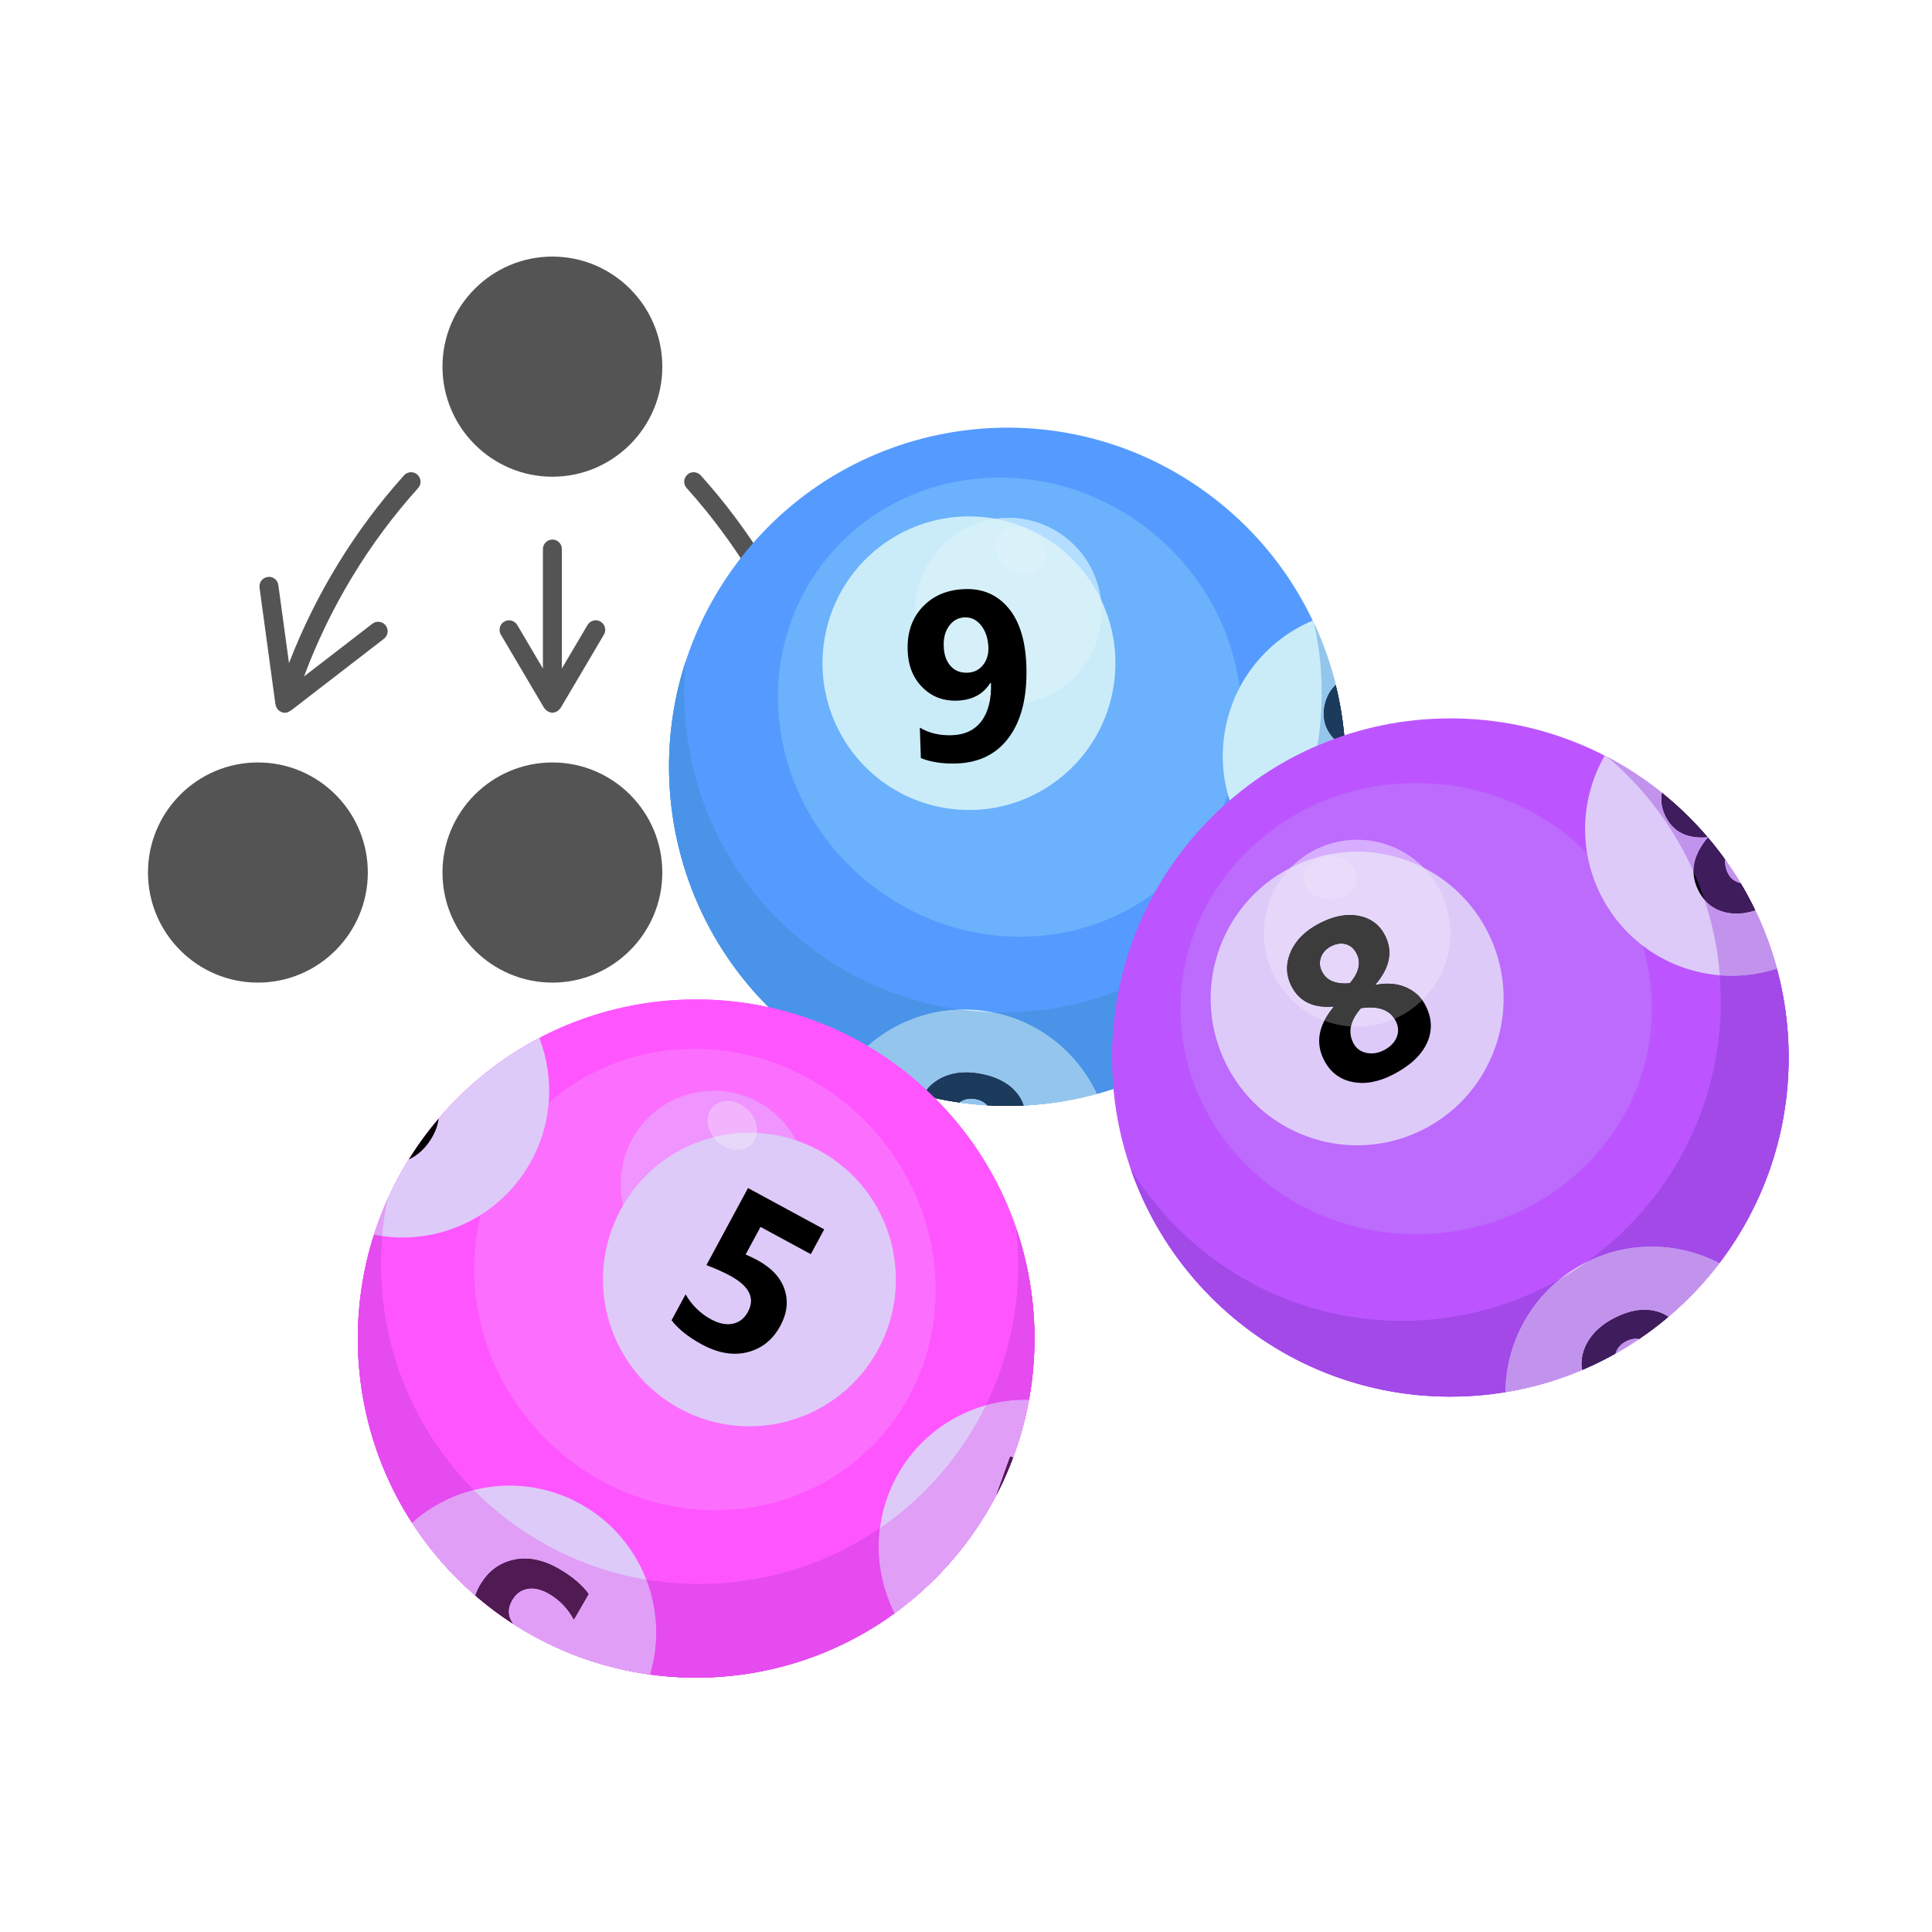 <svg xmlns="http://www.w3.org/2000/svg" xmlns:xlink="http://www.w3.org/1999/xlink" width="500" zoomAndPan="magnify" viewBox="0 0 375 375" height="500" preserveAspectRatio="xMidYMid meet" version="1.0"><defs><clipPath id="62e20f3e94"><path d="M 85 49.82 L 129 49.82 L 129 93 L 85 93 Z M 85 49.82 " clip-rule="nonzero"/></clipPath><clipPath id="73ab053a0b"><path d="M 28 147 L 72 147 L 72 190.699 L 28 190.699 Z M 28 147 " clip-rule="nonzero"/></clipPath><clipPath id="aab6a74ddb"><path d="M 143 147 L 186 147 L 186 190.699 L 143 190.699 Z M 143 147 " clip-rule="nonzero"/></clipPath><clipPath id="a3405b13f5"><path d="M 85 147 L 129 147 L 129 190.699 L 85 190.699 Z M 85 147 " clip-rule="nonzero"/></clipPath><clipPath id="59b64ebbac"><path d="M 69.453 193.969 L 200.832 193.969 L 200.832 325.629 L 69.453 325.629 Z M 69.453 193.969 " clip-rule="nonzero"/></clipPath><clipPath id="8dd149b06b"><path d="M 73.078 201.445 L 200.832 201.445 L 200.832 325.629 L 73.078 325.629 Z M 73.078 201.445 " clip-rule="nonzero"/></clipPath><clipPath id="0d052d9c93"><path d="M 69.453 193.969 L 200.832 193.969 L 200.832 325.629 L 69.453 325.629 Z M 69.453 193.969 " clip-rule="nonzero"/></clipPath><clipPath id="669139799c"><path d="M 69.453 232.734 L 200.832 232.734 L 200.832 325.629 L 69.453 325.629 Z M 69.453 232.734 " clip-rule="nonzero"/></clipPath><clipPath id="b225509d38"><path d="M 79 288 L 128 288 L 128 325.629 L 79 325.629 Z M 79 288 " clip-rule="nonzero"/></clipPath><clipPath id="007413119f"><path d="M 69.453 232.734 L 200.832 232.734 L 200.832 325.629 L 69.453 325.629 Z M 69.453 232.734 " clip-rule="nonzero"/></clipPath><clipPath id="e3e7b8e927"><path d="M 79 289 L 128 289 L 128 325.629 L 79 325.629 Z M 79 289 " clip-rule="nonzero"/></clipPath><clipPath id="b0bca995f6"><path d="M 215.746 139.395 L 347.18 139.395 L 347.18 271.184 L 215.746 271.184 Z M 215.746 139.395 " clip-rule="nonzero"/></clipPath><clipPath id="92a5c133e9"><path d="M 219.477 146.871 L 347.18 146.871 L 347.18 271.184 L 219.477 271.184 Z M 219.477 146.871 " clip-rule="nonzero"/></clipPath><clipPath id="e4e25bb4b7"><path d="M 219.477 146.871 L 347.18 146.871 L 347.18 271.184 L 219.477 271.184 Z M 219.477 146.871 " clip-rule="nonzero"/></clipPath></defs><g clip-path="url(#62e20f3e94)"><path fill="#545454" d="M 107.223 49.801 C 95.461 49.801 85.887 59.391 85.887 71.164 C 85.887 82.949 95.461 92.531 107.223 92.531 C 118.984 92.531 128.555 82.949 128.555 71.164 C 128.555 59.387 118.984 49.801 107.223 49.801 Z M 107.223 49.801 " fill-opacity="1" fill-rule="nonzero"/></g><g clip-path="url(#73ab053a0b)"><path fill="#545454" d="M 50.059 147.992 C 38.301 147.992 28.723 157.574 28.723 169.359 C 28.723 181.133 38.301 190.723 50.059 190.723 C 61.82 190.723 71.395 181.133 71.395 169.359 C 71.395 157.57 61.828 147.992 50.059 147.992 Z M 50.059 147.992 " fill-opacity="1" fill-rule="nonzero"/></g><g clip-path="url(#aab6a74ddb)"><path fill="#545454" d="M 164.375 147.992 C 152.613 147.992 143.043 157.574 143.043 169.359 C 143.043 181.133 152.613 190.723 164.375 190.723 C 176.137 190.723 185.711 181.133 185.711 169.359 C 185.711 157.57 176.148 147.992 164.375 147.992 Z M 164.375 147.992 " fill-opacity="1" fill-rule="nonzero"/></g><g clip-path="url(#a3405b13f5)"><path fill="#545454" d="M 107.223 147.992 C 95.461 147.992 85.887 157.574 85.887 169.359 C 85.887 181.133 95.461 190.723 107.223 190.723 C 118.984 190.723 128.555 181.133 128.555 169.359 C 128.555 157.57 118.984 147.992 107.223 147.992 Z M 107.223 147.992 " fill-opacity="1" fill-rule="nonzero"/></g><path fill="#545454" d="M 78.422 92.27 C 68.863 102.875 61.25 115.359 56.094 128.703 L 54.027 113.566 C 53.895 112.559 52.945 111.812 51.957 111.988 C 50.949 112.125 50.242 113.055 50.375 114.062 L 53.465 136.746 C 53.477 136.824 53.523 136.91 53.543 136.984 C 53.562 137.055 53.578 137.105 53.605 137.164 C 53.73 137.492 53.934 137.754 54.195 137.961 C 54.215 137.977 54.219 138 54.238 138.012 C 54.27 138.039 54.309 138.02 54.332 138.047 C 54.613 138.227 54.934 138.348 55.285 138.348 L 55.289 138.348 C 55.371 138.348 55.457 138.34 55.535 138.324 C 55.84 138.285 56.098 138.148 56.34 137.984 C 56.359 137.969 56.395 137.977 56.414 137.961 L 74.523 123.988 C 75.328 123.367 75.48 122.215 74.863 121.402 C 74.238 120.594 73.082 120.453 72.281 121.062 L 59.016 131.293 C 64.004 117.887 71.59 105.348 81.152 94.738 C 81.836 93.984 81.773 92.816 81.02 92.133 C 80.266 91.445 79.102 91.512 78.422 92.27 Z M 78.422 92.27 " fill-opacity="1" fill-rule="nonzero"/><path fill="#545454" d="M 158.09 137.98 C 158.328 138.145 158.59 138.281 158.898 138.32 C 158.973 138.336 159.062 138.34 159.141 138.34 L 159.148 138.34 C 159.496 138.34 159.816 138.219 160.098 138.039 C 160.129 138.016 160.172 138.031 160.195 138.012 C 160.211 137.996 160.219 137.973 160.234 137.957 C 160.5 137.754 160.703 137.488 160.824 137.164 C 160.852 137.105 160.871 137.051 160.891 136.984 C 160.91 136.906 160.965 136.824 160.965 136.742 L 164.055 114.059 C 164.188 113.055 163.484 112.125 162.473 111.984 C 161.477 111.809 160.543 112.551 160.398 113.562 L 158.34 128.703 C 153.184 115.352 145.57 102.871 136.012 92.27 C 135.332 91.512 134.168 91.445 133.414 92.133 C 132.656 92.816 132.59 93.984 133.281 94.738 C 142.84 105.348 150.414 117.887 155.418 131.297 L 142.152 121.062 C 141.344 120.453 140.191 120.594 139.57 121.402 C 138.953 122.211 139.102 123.367 139.91 123.988 L 158.016 137.961 C 158.051 137.973 158.07 137.965 158.09 137.98 Z M 158.09 137.98 " fill-opacity="1" fill-rule="nonzero"/><path fill="#545454" d="M 107.223 104.73 C 106.207 104.73 105.379 105.551 105.379 106.574 L 105.379 129.758 L 100.395 121.305 C 99.867 120.434 98.746 120.137 97.867 120.652 C 96.992 121.172 96.703 122.301 97.219 123.188 L 105.629 137.434 C 105.66 137.484 105.707 137.508 105.742 137.547 C 105.863 137.719 106.012 137.863 106.188 137.984 C 106.262 138.031 106.309 138.074 106.391 138.113 C 106.641 138.238 106.918 138.34 107.219 138.34 C 107.52 138.34 107.793 138.25 108.047 138.113 C 108.125 138.074 108.176 138.031 108.25 137.984 C 108.426 137.863 108.574 137.719 108.695 137.547 C 108.727 137.5 108.777 137.477 108.809 137.434 L 117.215 123.188 C 117.734 122.309 117.449 121.18 116.566 120.652 C 115.691 120.133 114.562 120.43 114.043 121.305 L 109.055 129.758 L 109.055 106.574 C 109.062 105.551 108.238 104.73 107.223 104.73 Z M 107.223 104.73 " fill-opacity="1" fill-rule="nonzero"/><path fill="#decaf9" d="M 180.883 153.219 C 180.875 153.281 180.867 153.348 180.859 153.41 C 180.82 153.715 180.785 154.016 180.754 154.32 C 180.734 154.492 180.711 154.668 180.695 154.84 C 180.645 155.293 180.605 155.746 180.566 156.199 C 180.551 156.379 180.539 156.555 180.527 156.734 C 180.504 157.035 180.48 157.336 180.465 157.637 C 180.449 157.84 180.441 158.043 180.43 158.246 C 180.414 158.531 180.402 158.816 180.391 159.102 C 180.383 159.301 180.375 159.5 180.367 159.699 C 180.359 160.027 180.352 160.359 180.348 160.691 C 180.344 160.84 180.34 160.984 180.34 161.129 C 180.336 161.586 180.34 162.043 180.344 162.496 C 180.344 162.684 180.352 162.867 180.355 163.051 C 180.359 163.348 180.367 163.645 180.379 163.941 C 180.383 164.141 180.391 164.34 180.402 164.539 C 180.414 164.832 180.43 165.125 180.445 165.414 C 180.453 165.605 180.465 165.793 180.477 165.98 C 180.504 166.367 180.531 166.754 180.562 167.137 C 180.578 167.293 180.59 167.449 180.602 167.605 C 180.637 167.996 180.676 168.387 180.719 168.777 C 180.738 168.961 180.758 169.145 180.781 169.328 C 180.816 169.625 180.852 169.922 180.891 170.219 C 180.914 170.41 180.941 170.602 180.969 170.793 C 181.008 171.098 181.055 171.398 181.102 171.703 C 181.125 171.875 181.152 172.047 181.18 172.219 C 181.25 172.676 181.328 173.129 181.41 173.582 C 181.434 173.703 181.457 173.824 181.48 173.941 C 181.547 174.293 181.613 174.645 181.688 174.992 C 181.723 175.172 181.762 175.352 181.801 175.535 C 181.863 175.828 181.93 176.121 181.996 176.418 C 182.039 176.602 182.078 176.785 182.121 176.965 C 182.195 177.285 182.277 177.602 182.355 177.918 C 182.395 178.066 182.43 178.215 182.469 178.363 C 182.586 178.816 182.707 179.266 182.832 179.711 C 182.871 179.848 182.91 179.98 182.949 180.117 C 183.047 180.445 183.141 180.77 183.242 181.098 C 183.293 181.27 183.348 181.445 183.402 181.617 C 183.496 181.914 183.594 182.207 183.691 182.5 C 183.746 182.672 183.801 182.84 183.859 183.012 C 183.973 183.352 184.094 183.691 184.215 184.027 C 184.254 184.141 184.293 184.258 184.336 184.371 C 184.496 184.816 184.664 185.254 184.836 185.695 C 184.891 185.836 184.945 185.973 185 186.113 C 185.125 186.426 185.25 186.734 185.379 187.043 C 185.445 187.211 185.516 187.375 185.586 187.539 C 185.633 187.648 185.68 187.754 185.727 187.863 C 187.324 185.078 188.477 181.973 189.066 178.629 C 190.773 168.969 187.41 159.582 180.883 153.219 " fill-opacity="1" fill-rule="nonzero"/><path fill="#559bff" d="M 247.742 188.746 C 225.746 217.652 184.539 223.211 155.703 201.164 C 126.867 179.117 121.32 137.812 143.316 108.91 C 165.309 80.008 206.516 74.449 235.355 96.496 C 264.191 118.543 269.738 159.844 247.742 188.746 " fill-opacity="1" fill-rule="nonzero"/><path fill="#4b99ef" d="M 255.07 121.039 C 258.879 138.258 255.371 156.98 243.867 172.102 C 223.141 199.336 184.316 204.574 157.145 183.801 C 139.457 170.281 131.07 149.074 133.086 128.402 C 124.664 154.262 132.902 183.734 155.703 201.164 C 184.539 223.211 225.75 217.652 247.742 188.746 C 263.055 168.625 265.02 142.5 255.07 121.039 " fill-opacity="1" fill-rule="nonzero"/><path fill="#6bb1fc" d="M 232.367 165.059 C 217.734 184.285 189.59 187.426 169.508 172.07 C 149.426 156.719 145.004 128.684 159.637 109.457 C 174.27 90.23 202.41 87.09 222.496 102.445 C 242.578 117.797 246.996 145.832 232.367 165.059 " fill-opacity="1" fill-rule="nonzero"/><path fill="#9dd4ff" d="M 210.121 129.652 C 204.062 137.613 192.711 139.148 184.766 133.074 C 176.82 127 175.293 115.621 181.352 107.656 C 187.414 99.695 198.766 98.164 206.707 104.238 C 214.652 110.312 216.18 121.691 210.121 129.652 " fill-opacity="1" fill-rule="nonzero"/><path fill="#caecf9" d="M 202.234 110.117 C 200.805 111.992 197.793 112.094 195.5 110.344 C 193.211 108.59 192.508 105.648 193.938 103.773 C 195.367 101.898 198.383 101.797 200.672 103.547 C 202.965 105.297 203.664 108.238 202.234 110.117 " fill-opacity="1" fill-rule="nonzero"/><path fill="#caecf9" d="M 216.066 133.695 C 213.328 149.191 198.574 159.527 183.117 156.781 C 167.656 154.035 157.344 139.25 160.082 123.754 C 162.82 108.258 177.574 97.922 193.035 100.668 C 208.492 103.414 218.805 118.199 216.066 133.695 " fill-opacity="1" fill-rule="nonzero"/><path fill="#caecf9" d="M 189.293 213.32 C 188.211 213.129 187.258 213.301 186.426 213.828 C 186.348 213.879 186.273 213.934 186.199 213.988 C 188.008 214.246 189.82 214.434 191.633 214.539 C 191.078 213.906 190.301 213.5 189.293 213.32 " fill-opacity="1" fill-rule="nonzero"/><path fill="#caecf9" d="M 192.129 196.391 C 181.387 194.484 170.988 198.895 164.719 206.961 C 169.379 209.449 174.246 211.328 179.211 212.602 C 179.887 211.285 180.938 210.223 182.375 209.422 C 184.555 208.203 187.148 207.863 190.164 208.398 C 193.234 208.945 195.559 210.105 197.133 211.887 C 197.875 212.723 198.395 213.617 198.695 214.57 C 203.492 214.336 208.254 213.578 212.891 212.309 C 209.09 204.23 201.57 198.066 192.129 196.391 " fill-opacity="1" fill-rule="nonzero"/><path fill="#000000" d="M 186.426 213.828 C 187.258 213.301 188.211 213.129 189.293 213.32 C 190.301 213.5 191.078 213.906 191.633 214.539 C 193.988 214.68 196.348 214.684 198.695 214.57 C 198.395 213.617 197.875 212.723 197.133 211.887 C 195.559 210.105 193.234 208.945 190.164 208.398 C 187.148 207.863 184.555 208.203 182.375 209.422 C 180.938 210.223 179.887 211.285 179.211 212.602 C 181.523 213.195 183.855 213.656 186.199 213.988 C 186.273 213.934 186.348 213.879 186.426 213.828 " fill-opacity="1" fill-rule="nonzero"/><path fill="#caecf9" d="M 261.141 145.172 C 261.125 145.16 261.109 145.148 261.09 145.137 C 261.094 145.188 261.098 145.234 261.098 145.285 L 261.121 145.281 L 261.141 145.172 " fill-opacity="1" fill-rule="nonzero"/><path fill="#caecf9" d="M 259.949 153.164 C 259.754 154.293 260.031 155.301 260.789 156.195 L 260.793 156.203 C 260.797 156.156 260.801 156.109 260.809 156.062 C 260.824 155.926 260.84 155.793 260.852 155.656 C 260.898 155.199 260.941 154.738 260.98 154.277 C 260.984 154.227 260.988 154.176 260.992 154.121 C 261.023 153.707 261.055 153.289 261.078 152.871 C 261.086 152.73 261.094 152.594 261.102 152.453 C 261.125 152.059 261.141 151.668 261.156 151.273 C 261.16 151.195 261.164 151.117 261.164 151.035 C 261.168 150.914 261.168 150.793 261.172 150.672 C 260.535 151.355 260.125 152.184 259.949 153.164 " fill-opacity="1" fill-rule="nonzero"/><path fill="#caecf9" d="M 256.699 172.82 C 256.871 172.379 257.039 171.934 257.199 171.488 C 257.238 171.383 257.277 171.277 257.316 171.172 C 257.445 170.809 257.574 170.445 257.695 170.082 C 257.738 169.965 257.777 169.848 257.816 169.73 C 257.965 169.281 258.113 168.832 258.25 168.383 C 258.273 168.305 258.297 168.23 258.32 168.156 C 258.438 167.77 258.555 167.383 258.664 166.992 C 258.699 166.867 258.738 166.738 258.773 166.605 C 258.895 166.172 259.012 165.734 259.125 165.297 C 259.133 165.273 259.141 165.25 259.145 165.227 C 259.262 164.773 259.371 164.316 259.477 163.855 C 259.508 163.727 259.539 163.594 259.566 163.465 C 259.652 163.086 259.738 162.703 259.816 162.324 C 259.832 162.238 259.855 162.152 259.871 162.07 C 257.945 161.398 256.391 160.391 255.219 159.043 C 253.57 157.148 252.973 154.922 253.422 152.363 C 254.078 148.656 256.637 146.293 261.098 145.281 C 261.098 145.234 261.094 145.188 261.09 145.137 C 257.84 143.051 256.5 140.387 257.074 137.137 C 257.371 135.453 258.102 134.062 259.258 132.965 C 259.215 132.77 259.168 132.578 259.117 132.387 C 259.09 132.277 259.059 132.164 259.031 132.051 C 258.938 131.707 258.844 131.363 258.75 131.016 C 258.707 130.875 258.668 130.73 258.629 130.586 C 258.504 130.16 258.379 129.734 258.25 129.309 C 258.23 129.242 258.207 129.172 258.184 129.105 C 258.062 128.723 257.941 128.336 257.812 127.957 C 257.766 127.812 257.719 127.668 257.668 127.527 C 257.551 127.176 257.426 126.824 257.301 126.477 C 257.266 126.383 257.234 126.285 257.199 126.191 C 257.047 125.77 256.887 125.348 256.723 124.93 C 256.672 124.793 256.617 124.656 256.562 124.52 C 256.438 124.195 256.305 123.875 256.172 123.555 C 256.121 123.43 256.07 123.309 256.02 123.184 C 255.844 122.77 255.664 122.355 255.484 121.945 C 255.43 121.824 255.375 121.707 255.32 121.586 C 255.238 121.406 255.156 121.223 255.074 121.039 L 255.078 121.059 C 254.98 120.855 254.883 120.66 254.789 120.457 C 246.18 124.078 239.527 131.871 237.777 141.77 C 235.312 155.727 243.434 169.109 256.367 173.633 C 256.441 173.457 256.512 173.285 256.582 173.109 C 256.621 173.012 256.66 172.918 256.699 172.82 " fill-opacity="1" fill-rule="nonzero"/><path fill="#000000" d="M 257.07 137.137 C 256.496 140.387 257.84 143.055 261.09 145.137 C 261.09 145.098 261.086 145.059 261.086 145.016 C 261.078 144.879 261.07 144.742 261.062 144.605 C 261.031 144.152 261 143.699 260.961 143.246 C 260.953 143.156 260.941 143.066 260.934 142.977 C 260.902 142.602 260.863 142.223 260.824 141.844 C 260.809 141.699 260.793 141.555 260.777 141.41 C 260.73 141.004 260.68 140.602 260.629 140.199 C 260.621 140.137 260.613 140.078 260.605 140.02 C 260.547 139.57 260.48 139.121 260.41 138.676 C 260.387 138.531 260.363 138.387 260.34 138.246 C 260.281 137.891 260.223 137.535 260.16 137.18 C 260.137 137.07 260.121 136.953 260.098 136.844 C 260.016 136.402 259.93 135.961 259.84 135.52 C 259.812 135.387 259.781 135.25 259.754 135.117 C 259.684 134.777 259.609 134.438 259.531 134.102 C 259.5 133.965 259.469 133.832 259.438 133.695 C 259.383 133.453 259.32 133.207 259.258 132.965 C 258.098 134.066 257.371 135.453 257.07 137.137 " fill-opacity="1" fill-rule="nonzero"/><path fill="#4994e8" d="M 195.48 214.652 C 190.777 214.652 186.062 214.148 181.418 213.129 C 181.418 213.125 181.418 213.129 181.418 213.125 C 183.004 213.473 184.602 213.762 186.199 213.988 C 188.008 214.246 189.82 214.434 191.633 214.539 C 192.898 214.613 194.164 214.648 195.426 214.648 C 196.516 214.648 197.605 214.625 198.695 214.57 C 198.395 213.617 197.875 212.723 197.133 211.887 C 195.559 210.105 193.234 208.945 190.164 208.398 C 193.234 208.945 195.559 210.105 197.133 211.887 C 197.875 212.723 198.395 213.617 198.695 214.57 C 203.492 214.336 208.254 213.578 212.891 212.309 C 209.152 204.367 201.82 198.273 192.602 196.48 C 193.277 196.5 193.949 196.512 194.621 196.512 C 202.297 196.512 209.938 195.086 217.117 192.293 C 216.281 196.484 215.844 200.82 215.844 205.258 C 215.844 207.309 215.938 209.336 216.121 211.336 C 209.457 213.535 202.488 214.652 195.484 214.652 L 195.48 214.652 M 189.27 213.316 C 188.992 213.27 188.723 213.246 188.461 213.246 C 188.723 213.246 188.992 213.27 189.27 213.316 M 188.457 213.246 C 188.457 213.246 188.457 213.246 188.461 213.246 C 188.457 213.246 188.457 213.246 188.457 213.246 M 190.109 208.391 C 189.207 208.234 188.344 208.156 187.52 208.156 C 188.344 208.156 189.207 208.234 190.109 208.391 M 187.516 208.156 C 187.516 208.156 187.52 208.156 187.52 208.156 C 187.52 208.156 187.516 208.156 187.516 208.156 M 260.914 142.742 C 260.887 142.441 260.855 142.145 260.824 141.844 C 260.809 141.699 260.793 141.555 260.777 141.41 C 260.73 141.004 260.68 140.602 260.629 140.195 C 260.621 140.141 260.613 140.086 260.609 140.035 C 260.73 140.934 260.832 141.836 260.914 142.742 " fill-opacity="1" fill-rule="nonzero"/><path fill="#4994e8" d="M 168.402 203.047 C 165.48 201.324 162.457 199.848 159.359 198.617 C 156.102 197.316 152.715 196.273 149.223 195.508 C 136.496 182.859 129.855 165.902 129.859 148.777 C 129.859 141.922 130.922 135.043 133.086 128.402 C 132.887 130.422 132.789 132.445 132.789 134.465 C 132.797 153.141 141.184 171.602 157.145 183.801 C 165.996 190.566 176.078 194.574 186.375 195.961 C 179.621 196.141 173.293 198.742 168.402 203.047 " fill-opacity="1" fill-rule="nonzero"/><path fill="#93c5ed" d="M 191.633 214.539 C 189.82 214.434 188.008 214.246 186.199 213.988 C 186.273 213.934 186.348 213.879 186.426 213.828 C 187.035 213.441 187.711 213.246 188.457 213.246 C 188.457 213.246 188.457 213.246 188.461 213.246 C 188.723 213.246 188.992 213.27 189.27 213.316 C 189.277 213.316 189.285 213.32 189.293 213.32 C 190.301 213.5 191.078 213.906 191.633 214.539 " fill-opacity="1" fill-rule="nonzero"/><path fill="#93c5ed" d="M 198.695 214.57 C 198.395 213.617 197.875 212.723 197.133 211.887 C 195.559 210.105 193.234 208.945 190.164 208.398 C 190.145 208.395 190.125 208.395 190.109 208.391 C 189.207 208.234 188.344 208.156 187.52 208.156 C 187.52 208.156 187.52 208.156 187.516 208.156 C 185.602 208.156 183.887 208.578 182.375 209.422 C 181.324 210.008 180.477 210.734 179.832 211.602 C 179.359 211.16 178.883 210.727 178.395 210.301 C 175.242 207.527 171.895 205.113 168.402 203.051 C 173.293 198.742 179.621 196.145 186.375 195.961 C 188.445 196.238 190.523 196.41 192.602 196.48 C 201.82 198.273 209.152 204.367 212.891 212.309 C 208.254 213.578 203.492 214.336 198.695 214.57 " fill-opacity="1" fill-rule="nonzero"/><path fill="#1c3a5b" d="M 195.426 214.648 C 194.164 214.648 192.898 214.613 191.633 214.539 C 191.078 213.906 190.301 213.5 189.293 213.32 C 189.285 213.32 189.277 213.316 189.27 213.316 C 188.992 213.27 188.723 213.246 188.461 213.246 C 188.457 213.246 188.457 213.246 188.457 213.246 C 187.711 213.246 187.035 213.441 186.426 213.828 C 186.348 213.879 186.273 213.934 186.199 213.988 C 184.602 213.762 183.004 213.473 181.418 213.125 C 181.258 212.969 181.098 212.812 180.938 212.656 C 180.574 212.297 180.207 211.949 179.832 211.602 C 180.477 210.734 181.324 210.008 182.375 209.422 C 183.887 208.578 185.602 208.156 187.516 208.156 C 187.52 208.156 187.52 208.156 187.52 208.156 C 188.344 208.156 189.207 208.234 190.109 208.391 C 190.125 208.395 190.145 208.395 190.164 208.398 C 193.234 208.945 195.559 210.105 197.133 211.887 C 197.875 212.723 198.395 213.617 198.695 214.57 C 197.605 214.625 196.516 214.648 195.426 214.648 " fill-opacity="1" fill-rule="nonzero"/><path fill="#4994e8" d="M 260.59 139.883 C 260.531 139.48 260.473 139.078 260.41 138.672 C 260.387 138.531 260.363 138.387 260.34 138.242 C 260.281 137.891 260.223 137.535 260.16 137.18 C 260.137 137.066 260.121 136.953 260.098 136.84 C 260.016 136.398 259.93 135.957 259.84 135.52 C 259.812 135.387 259.785 135.25 259.754 135.117 C 259.684 134.777 259.609 134.438 259.531 134.102 C 259.5 133.965 259.469 133.828 259.438 133.695 C 259.383 133.449 259.32 133.207 259.258 132.965 C 258.102 134.062 257.371 135.453 257.074 137.137 C 256.988 137.625 256.945 138.102 256.945 138.562 C 256.945 138.102 256.988 137.625 257.074 137.137 C 257.371 135.453 258.102 134.062 259.258 132.965 C 259.211 132.773 259.168 132.578 259.117 132.391 C 259.09 132.277 259.059 132.164 259.031 132.055 C 258.938 131.707 258.844 131.359 258.75 131.016 C 258.707 130.875 258.668 130.73 258.629 130.59 C 258.504 130.16 258.379 129.734 258.246 129.309 C 258.227 129.242 258.207 129.176 258.184 129.105 C 258.062 128.723 257.941 128.336 257.812 127.953 C 257.766 127.812 257.719 127.668 257.668 127.527 C 257.551 127.176 257.426 126.828 257.301 126.477 C 257.266 126.383 257.234 126.285 257.199 126.191 C 257.043 125.77 256.887 125.348 256.723 124.93 C 256.672 124.793 256.617 124.656 256.562 124.52 C 256.438 124.199 256.305 123.875 256.172 123.555 C 256.121 123.434 256.07 123.309 256.02 123.184 C 255.844 122.77 255.664 122.355 255.484 121.945 C 255.43 121.824 255.375 121.707 255.32 121.59 C 255.238 121.406 255.156 121.223 255.07 121.039 C 257.852 127.035 259.699 133.391 260.59 139.883 " fill-opacity="1" fill-rule="nonzero"/><path fill="#93c5ed" d="M 255.711 144.715 C 257.016 136.828 256.785 128.781 255.07 121.039 C 255.156 121.223 255.238 121.406 255.32 121.59 C 255.375 121.707 255.43 121.824 255.484 121.945 C 255.664 122.355 255.844 122.77 256.02 123.184 C 256.07 123.309 256.121 123.434 256.172 123.555 C 256.305 123.875 256.438 124.199 256.562 124.52 C 256.617 124.656 256.672 124.793 256.723 124.93 C 256.887 125.348 257.043 125.77 257.199 126.191 C 257.234 126.285 257.266 126.383 257.301 126.477 C 257.426 126.828 257.551 127.176 257.668 127.527 C 257.719 127.668 257.766 127.812 257.812 127.953 C 257.941 128.336 258.062 128.723 258.184 129.105 C 258.207 129.176 258.227 129.242 258.246 129.309 C 258.379 129.734 258.504 130.16 258.629 130.59 C 258.668 130.73 258.707 130.875 258.75 131.016 C 258.844 131.359 258.938 131.707 259.031 132.055 C 259.059 132.164 259.09 132.277 259.117 132.391 C 259.168 132.578 259.211 132.773 259.258 132.965 C 258.102 134.062 257.371 135.453 257.074 137.137 C 256.988 137.625 256.945 138.102 256.945 138.562 C 256.945 140.387 257.621 142.008 258.969 143.422 C 257.867 143.824 256.781 144.254 255.711 144.715 " fill-opacity="1" fill-rule="nonzero"/><path fill="#1c3a5b" d="M 258.969 143.422 C 257.621 142.008 256.945 140.387 256.945 138.562 C 256.945 138.102 256.984 137.625 257.07 137.137 C 257.371 135.453 258.098 134.066 259.258 132.965 C 259.32 133.207 259.383 133.453 259.438 133.695 C 259.469 133.832 259.5 133.965 259.531 134.102 C 259.609 134.438 259.684 134.777 259.754 135.117 C 259.781 135.25 259.812 135.387 259.84 135.52 C 259.93 135.961 260.016 136.402 260.098 136.844 C 260.121 136.953 260.137 137.07 260.16 137.18 C 260.223 137.535 260.281 137.891 260.34 138.246 C 260.363 138.387 260.387 138.531 260.41 138.676 C 260.473 139.078 260.531 139.48 260.586 139.883 C 260.594 139.934 260.602 139.984 260.609 140.035 C 260.613 140.09 260.621 140.145 260.629 140.199 C 260.68 140.602 260.73 141.004 260.777 141.41 C 260.793 141.555 260.809 141.699 260.824 141.844 C 260.855 142.145 260.887 142.441 260.914 142.742 C 260.262 142.961 259.613 143.184 258.969 143.422 " fill-opacity="1" fill-rule="nonzero"/><path fill="#b4deff" d="M 213.68 116.344 C 209.867 108.438 202.473 102.402 193.211 100.699 C 194.051 100.582 194.898 100.52 195.75 100.52 C 199.578 100.52 203.434 101.73 206.711 104.238 C 210.711 107.297 213.086 111.703 213.68 116.344 " fill-opacity="1" fill-rule="nonzero"/><path fill="#d6f0fa" d="M 195.723 136.789 C 191.898 136.789 188.043 135.578 184.766 133.074 C 176.82 127 175.293 115.621 181.352 107.66 C 184.355 103.711 188.664 101.344 193.211 100.699 C 202.473 102.406 209.867 108.438 213.68 116.344 C 214.266 120.91 213.129 125.703 210.121 129.652 C 206.562 134.332 201.172 136.789 195.723 136.789 M 197.148 102.297 C 195.863 102.297 194.684 102.793 193.938 103.773 C 192.508 105.652 193.207 108.594 195.5 110.344 C 196.594 111.18 197.852 111.594 199.023 111.594 C 200.309 111.594 201.488 111.098 202.234 110.117 C 203.664 108.242 202.961 105.301 200.672 103.547 C 199.578 102.711 198.32 102.297 197.148 102.297 " fill-opacity="1" fill-rule="nonzero"/><path fill="#dcf2fb" d="M 199.023 111.594 C 197.852 111.594 196.594 111.18 195.5 110.344 C 193.207 108.594 192.508 105.652 193.938 103.777 C 194.684 102.793 195.863 102.297 197.148 102.297 C 198.32 102.297 199.578 102.711 200.672 103.547 C 202.961 105.301 203.664 108.242 202.234 110.117 C 201.488 111.098 200.309 111.594 199.023 111.594 " fill-opacity="1" fill-rule="nonzero"/><path fill="#000000" d="M 187.262 119.832 C 186.02 119.875 185.016 120.41 184.246 121.449 C 183.477 122.484 183.121 123.801 183.172 125.391 C 183.227 127.047 183.668 128.336 184.496 129.258 C 185.324 130.18 186.418 130.617 187.781 130.57 C 189.02 130.531 190.02 130.043 190.777 129.113 C 191.535 128.188 191.891 127.035 191.848 125.672 C 191.789 123.957 191.328 122.543 190.465 121.434 C 189.602 120.324 188.535 119.789 187.262 119.832 Z M 178.738 147.148 L 178.539 141.227 C 180.289 142.293 182.367 142.785 184.773 142.707 C 187.289 142.621 189.203 141.703 190.516 139.949 C 191.828 138.195 192.438 135.746 192.352 132.605 L 192.211 132.566 C 190.844 134.754 188.691 135.898 185.754 135.996 C 183.09 136.082 180.852 135.227 179.043 133.418 C 177.23 131.609 176.273 129.219 176.176 126.242 C 176.059 122.766 177.035 119.941 179.098 117.77 C 181.164 115.598 183.891 114.453 187.285 114.34 C 190.766 114.223 193.586 115.449 195.738 118.02 C 197.895 120.594 199.055 124.336 199.219 129.254 C 199.414 135.082 198.32 139.656 195.938 142.98 C 193.555 146.305 190.129 148.043 185.66 148.191 C 183.012 148.281 180.703 147.93 178.738 147.148 " fill-opacity="1" fill-rule="nonzero"/><g clip-path="url(#59b64ebbac)"><path fill="#ff55ff" d="M 200.793 259.809 C 200.793 296.16 171.391 325.629 135.121 325.629 C 98.855 325.629 69.453 296.16 69.453 259.809 C 69.453 223.457 98.855 193.988 135.121 193.988 C 171.391 193.988 200.793 223.457 200.793 259.809 " fill-opacity="1" fill-rule="nonzero"/></g><g clip-path="url(#8dd149b06b)"><path fill="#e54bef" d="M 165.652 201.52 C 179.098 212.895 187.637 229.914 187.637 248.934 C 187.637 283.184 159.934 310.949 125.762 310.949 C 103.52 310.949 84.02 299.184 73.113 281.527 C 82.062 307.207 106.445 325.629 135.121 325.629 C 171.391 325.629 200.793 296.16 200.793 259.809 C 200.793 234.504 186.543 212.535 165.652 201.52 " fill-opacity="1" fill-rule="nonzero"/></g><path fill="#f26bfc" d="M 174.23 250.32 C 174.23 274.504 153.754 294.105 128.496 294.105 C 103.238 294.105 82.762 274.504 82.762 250.32 C 82.762 226.141 103.238 206.535 128.496 206.535 C 153.754 206.535 174.23 226.141 174.23 250.32 " fill-opacity="1" fill-rule="nonzero"/><path fill="#f094ff" d="M 135.121 235.691 C 135.121 245.707 127.023 253.824 117.031 253.824 C 107.039 253.824 98.941 245.707 98.941 235.691 C 98.941 225.676 107.039 217.559 117.031 217.559 C 127.023 217.559 135.121 225.676 135.121 235.691 " fill-opacity="1" fill-rule="nonzero"/><path fill="#ebcaf9" d="M 117.031 224.953 C 117.031 227.312 114.695 229.227 111.812 229.227 C 108.934 229.227 106.598 227.312 106.598 224.953 C 106.598 222.594 108.934 220.68 111.812 220.68 C 114.695 220.68 117.031 222.594 117.031 224.953 " fill-opacity="1" fill-rule="nonzero"/><g clip-path="url(#0d052d9c93)"><path fill="#ff55ff" d="M 182.773 305.102 C 157.816 331.477 116.254 332.586 89.938 307.57 C 63.621 282.559 62.516 240.898 87.473 214.52 C 112.426 188.141 153.992 187.035 180.309 212.047 C 206.625 237.062 207.73 278.723 182.773 305.102 " fill-opacity="1" fill-rule="nonzero"/></g><g clip-path="url(#669139799c)"><path fill="#e54bef" d="M 197.293 238.566 C 199.238 256.094 193.754 274.336 180.695 288.133 C 157.184 312.988 118.02 314.031 93.223 290.465 C 77.082 275.121 71.008 253.137 75.219 232.801 C 64.082 257.609 69.129 287.793 89.938 307.57 C 116.254 332.586 157.816 331.477 182.773 305.102 C 200.145 286.738 204.891 260.969 197.293 238.566 " fill-opacity="1" fill-rule="nonzero"/></g><path fill="#fc6ffe" d="M 138.875 293.125 C 127.484 293.125 115.891 288.797 106.77 280.129 C 94.184 268.168 89.578 251.055 93.305 235.824 C 96.957 233.523 100.137 230.359 102.516 226.406 C 104.852 222.516 106.152 218.297 106.5 214.059 C 114.473 207.078 124.543 203.586 134.777 203.586 C 146.172 203.586 157.766 207.914 166.887 216.582 C 185.215 234.004 186.617 262.352 170.016 279.898 C 161.676 288.711 150.379 293.125 138.875 293.125 M 120.934 233.957 C 120.77 234.234 120.613 234.516 120.461 234.801 C 112.992 248.641 118.129 265.93 131.941 273.418 C 136.238 275.75 140.871 276.855 145.441 276.855 C 155.543 276.855 165.324 271.445 170.469 261.91 C 177.938 248.07 172.801 230.781 158.988 223.293 C 157.543 222.508 156.055 221.863 154.547 221.352 C 153.652 219.652 152.469 218.07 151 216.672 C 147.5 213.348 143.023 211.699 138.555 211.699 C 133.762 211.699 128.98 213.594 125.426 217.355 C 121.078 221.945 119.602 228.219 120.934 233.957 " fill-opacity="1" fill-rule="nonzero"/><path fill="#ebcaf9" d="M 145.922 222.039 C 144.305 223.754 141.293 223.527 139.203 221.543 C 137.113 219.555 136.73 216.555 138.352 214.844 C 139.973 213.129 142.98 213.352 145.07 215.34 C 147.164 217.328 147.543 220.328 145.922 222.039 " fill-opacity="1" fill-rule="nonzero"/><path fill="#f094ff" d="M 151.68 242.309 C 144.805 249.574 133.355 249.879 126.105 242.988 C 118.855 236.098 118.551 224.621 125.426 217.355 C 132.301 210.086 143.75 209.781 151 216.672 C 158.25 223.562 158.555 235.043 151.68 242.309 " fill-opacity="1" fill-rule="nonzero"/><path fill="#decaf9" d="M 170.469 261.91 C 163 275.754 145.75 280.906 131.941 273.418 C 118.129 265.93 112.992 248.641 120.461 234.801 C 127.93 220.957 145.18 215.805 158.988 223.293 C 172.801 230.781 177.938 248.07 170.469 261.91 " fill-opacity="1" fill-rule="nonzero"/><path fill="#000000" d="M 130.348 256.27 L 133.066 251.227 C 134.289 253.336 135.93 254.949 137.992 256.07 C 139.543 256.91 140.957 257.199 142.234 256.934 C 143.508 256.664 144.488 255.898 145.172 254.629 C 146.605 251.977 145.449 249.641 141.711 247.613 C 140.496 246.953 138.965 246.266 137.117 245.555 L 145.188 230.598 L 159.977 238.617 L 157.379 243.434 L 147.617 238.145 L 144.727 243.5 C 145.547 243.852 146.305 244.215 147.004 244.59 C 149.746 246.078 151.504 247.965 152.277 250.25 C 153.051 252.539 152.781 254.898 151.465 257.34 C 150.008 260.039 147.891 261.746 145.117 262.453 C 142.344 263.16 139.371 262.656 136.207 260.941 C 133.637 259.547 131.684 257.988 130.348 256.27 " fill-opacity="1" fill-rule="nonzero"/><g clip-path="url(#b225509d38)"><path fill="#decaf9" d="M 113.168 292.203 C 102.266 285.867 88.906 287.609 79.988 295.582 C 80.047 295.676 80.109 295.773 80.168 295.867 C 80.262 296.008 80.355 296.148 80.449 296.289 C 80.66 296.609 80.875 296.926 81.098 297.242 C 81.16 297.34 81.227 297.434 81.293 297.527 C 81.574 297.934 81.863 298.34 82.16 298.738 C 82.234 298.84 82.312 298.941 82.387 299.047 C 82.609 299.348 82.836 299.648 83.066 299.945 C 83.172 300.082 83.277 300.219 83.383 300.352 C 83.598 300.629 83.816 300.898 84.035 301.172 C 84.137 301.301 84.242 301.43 84.344 301.555 C 84.617 301.887 84.895 302.219 85.176 302.547 C 85.223 302.605 85.27 302.66 85.32 302.719 C 85.648 303.102 85.984 303.484 86.324 303.859 C 86.422 303.969 86.523 304.074 86.621 304.184 C 86.867 304.453 87.121 304.723 87.371 304.992 C 87.492 305.121 87.613 305.25 87.734 305.375 C 87.984 305.637 88.238 305.895 88.492 306.152 C 88.605 306.266 88.715 306.379 88.828 306.492 C 89.195 306.855 89.562 307.215 89.938 307.57 C 90.699 308.297 91.48 309 92.27 309.68 C 92.492 309.023 92.793 308.363 93.18 307.695 C 94.715 305.039 96.879 303.398 99.672 302.773 C 102.469 302.148 105.422 302.738 108.535 304.551 C 111.062 306.02 112.969 307.633 114.254 309.395 L 111.387 314.352 C 110.227 312.207 108.633 310.543 106.605 309.367 C 105.078 308.48 103.676 308.148 102.391 308.379 C 101.109 308.605 100.109 309.344 99.387 310.594 C 98.453 312.203 98.516 313.719 99.559 315.148 C 107.754 320.453 116.848 323.738 126.152 325.016 C 129.844 312.668 124.777 298.949 113.168 292.203 " fill-opacity="1" fill-rule="nonzero"/></g><path fill="#000000" d="M 99.387 310.594 C 100.109 309.344 101.109 308.605 102.391 308.379 C 103.676 308.148 105.078 308.48 106.605 309.367 C 108.633 310.543 110.227 312.207 111.387 314.352 L 114.254 309.395 C 112.969 307.633 111.062 306.02 108.535 304.551 C 105.422 302.738 102.469 302.148 99.672 302.773 C 96.879 303.398 94.715 305.039 93.18 307.695 C 92.793 308.363 92.492 309.023 92.27 309.68 C 94.598 311.695 97.035 313.52 99.559 315.148 C 98.516 313.719 98.453 312.203 99.387 310.594 " fill-opacity="1" fill-rule="nonzero"/><path fill="#decaf9" d="M 102.516 226.406 C 107.223 218.574 107.73 209.383 104.695 201.461 C 98.438 204.742 92.602 209.094 87.473 214.52 C 86.664 215.371 85.887 216.242 85.137 217.125 C 84.977 218.395 84.512 219.668 83.742 220.953 C 82.598 222.852 81.133 224.215 79.355 225.043 C 77.789 227.562 76.406 230.156 75.215 232.82 L 75.219 232.801 C 75.145 232.969 75.07 233.137 74.996 233.305 C 74.918 233.488 74.836 233.668 74.758 233.852 C 74.602 234.223 74.445 234.594 74.293 234.969 C 74.219 235.148 74.148 235.332 74.074 235.516 C 73.949 235.836 73.824 236.156 73.703 236.477 C 73.629 236.668 73.559 236.859 73.488 237.051 C 73.391 237.32 73.297 237.586 73.199 237.855 C 73.133 238.051 73.062 238.25 72.996 238.449 C 72.898 238.727 72.809 239.004 72.715 239.285 C 72.676 239.406 72.637 239.527 72.598 239.648 C 84.023 241.934 96.152 236.984 102.516 226.406 " fill-opacity="1" fill-rule="nonzero"/><path fill="#000000" d="M 83.742 220.953 C 84.512 219.668 84.977 218.395 85.137 217.125 C 82.984 219.652 81.059 222.301 79.355 225.043 C 81.133 224.215 82.598 222.852 83.742 220.953 " fill-opacity="1" fill-rule="nonzero"/><path fill="#decaf9" d="M 182.773 305.102 C 183.121 304.73 183.461 304.363 183.797 303.988 C 183.891 303.887 183.98 303.785 184.07 303.684 C 184.355 303.367 184.637 303.047 184.914 302.727 C 184.965 302.66 185.023 302.598 185.074 302.535 C 185.398 302.16 185.711 301.781 186.023 301.398 C 186.102 301.301 186.18 301.203 186.258 301.109 C 186.508 300.793 186.758 300.48 187.004 300.164 C 187.074 300.074 187.145 299.984 187.215 299.891 C 187.516 299.504 187.809 299.113 188.098 298.719 C 188.156 298.637 188.211 298.559 188.27 298.477 C 188.508 298.148 188.742 297.82 188.973 297.488 C 189.047 297.383 189.121 297.277 189.199 297.168 C 189.473 296.77 189.746 296.367 190.012 295.961 C 190.039 295.922 190.066 295.879 190.09 295.84 C 190.332 295.469 190.57 295.094 190.805 294.719 C 190.875 294.605 190.945 294.492 191.016 294.379 C 191.246 294.012 191.469 293.641 191.688 293.27 C 191.715 293.219 191.746 293.172 191.773 293.125 C 192.02 292.711 192.254 292.293 192.488 291.875 C 192.551 291.762 192.613 291.648 192.676 291.535 C 192.863 291.191 193.051 290.848 193.23 290.5 C 193.277 290.41 193.328 290.316 193.379 290.227 L 193.383 290.215 L 196.078 282.703 L 196.633 282.906 C 196.793 282.473 196.949 282.043 197.098 281.609 C 197.145 281.484 197.188 281.359 197.23 281.23 C 197.355 280.863 197.48 280.496 197.598 280.125 C 197.629 280.035 197.656 279.949 197.684 279.859 C 197.824 279.418 197.961 278.973 198.094 278.527 C 198.129 278.41 198.16 278.289 198.195 278.168 C 198.301 277.812 198.398 277.457 198.496 277.098 C 198.527 276.98 198.559 276.863 198.59 276.746 C 198.711 276.301 198.824 275.855 198.93 275.406 C 198.957 275.305 198.98 275.203 199.004 275.102 C 199.09 274.738 199.172 274.371 199.254 274.004 C 199.281 273.871 199.312 273.738 199.34 273.605 C 199.438 273.156 199.527 272.703 199.613 272.25 C 199.625 272.195 199.633 272.145 199.645 272.09 C 199.668 271.969 199.688 271.848 199.711 271.727 C 187.797 271.43 176.516 278.719 172.258 290.574 C 169.5 298.262 170.242 306.359 173.66 313.113 C 176.883 310.77 179.938 308.098 182.773 305.102 " fill-opacity="1" fill-rule="nonzero"/><path fill="#000000" d="M 193.383 290.215 C 193.598 289.797 193.812 289.379 194.02 288.957 C 194.07 288.855 194.117 288.754 194.168 288.652 C 194.336 288.305 194.5 287.961 194.664 287.613 C 194.715 287.5 194.77 287.387 194.82 287.273 C 195.016 286.84 195.207 286.41 195.398 285.98 C 195.426 285.906 195.457 285.832 195.488 285.762 C 195.648 285.391 195.801 285.016 195.953 284.641 C 196.004 284.52 196.055 284.395 196.105 284.27 C 196.273 283.848 196.438 283.426 196.598 283.004 C 196.605 282.98 196.613 282.961 196.621 282.938 C 196.625 282.926 196.629 282.914 196.633 282.906 L 196.078 282.703 L 193.383 290.215 " fill-opacity="1" fill-rule="nonzero"/><g clip-path="url(#007413119f)"><path fill="#e54bef" d="M 135.109 325.629 C 118.891 325.629 102.637 319.641 89.938 307.57 C 90.699 308.297 91.48 309 92.27 309.68 C 92.492 309.023 92.793 308.363 93.18 307.695 C 94.715 305.039 96.879 303.398 99.672 302.773 C 96.879 303.398 94.715 305.039 93.18 307.695 C 92.793 308.363 92.492 309.023 92.27 309.68 C 94.598 311.695 97.035 313.52 99.559 315.148 C 99.004 314.395 98.73 313.609 98.73 312.805 C 98.73 313.609 99.004 314.395 99.559 315.148 C 107.754 320.453 116.848 323.738 126.152 325.016 C 127.988 318.879 127.656 312.398 125.438 306.609 C 128.863 307.191 132.324 307.48 135.789 307.48 C 148.059 307.48 160.312 303.844 170.801 296.617 C 170.066 302.379 171.129 308.113 173.66 313.113 C 176.883 310.77 179.938 308.098 182.773 305.102 C 183.121 304.73 183.461 304.363 183.797 303.988 C 183.891 303.887 183.98 303.785 184.07 303.684 C 184.355 303.367 184.637 303.047 184.914 302.727 C 184.965 302.66 185.023 302.598 185.074 302.535 C 185.398 302.16 185.711 301.781 186.023 301.398 C 186.102 301.301 186.18 301.203 186.258 301.109 C 186.508 300.793 186.758 300.48 187.004 300.164 C 187.074 300.074 187.145 299.984 187.215 299.891 C 187.516 299.504 187.809 299.113 188.098 298.719 C 188.156 298.637 188.211 298.559 188.27 298.477 C 188.508 298.148 188.742 297.82 188.973 297.488 C 189.047 297.383 189.121 297.277 189.199 297.168 C 189.473 296.77 189.746 296.367 190.012 295.961 C 190.039 295.922 190.066 295.879 190.09 295.84 C 190.332 295.469 190.57 295.094 190.805 294.719 C 190.875 294.605 190.945 294.492 191.016 294.379 C 191.246 294.012 191.469 293.641 191.688 293.27 C 191.715 293.219 191.746 293.172 191.773 293.125 C 192.02 292.711 192.254 292.293 192.488 291.875 C 192.551 291.762 192.613 291.648 192.676 291.535 C 192.863 291.191 193.051 290.848 193.23 290.5 C 193.277 290.41 193.328 290.316 193.379 290.227 L 193.383 290.215 L 196.078 282.703 L 196.633 282.906 C 196.793 282.473 196.949 282.043 197.098 281.609 C 197.145 281.484 197.188 281.359 197.23 281.23 C 197.355 280.863 197.48 280.496 197.598 280.125 C 197.629 280.035 197.656 279.949 197.684 279.859 C 197.824 279.418 197.961 278.973 198.094 278.527 C 198.129 278.41 198.16 278.289 198.195 278.168 C 198.301 277.812 198.398 277.457 198.496 277.098 C 198.527 276.98 198.559 276.863 198.59 276.746 C 198.711 276.301 198.824 275.855 198.93 275.406 C 198.957 275.305 198.98 275.203 199.004 275.102 C 199.09 274.738 199.172 274.371 199.254 274.004 C 199.281 273.871 199.312 273.738 199.34 273.605 C 199.438 273.156 199.527 272.703 199.613 272.25 C 199.625 272.195 199.633 272.145 199.645 272.09 C 199.668 271.969 199.688 271.848 199.711 271.727 C 199.477 271.719 199.242 271.719 199.008 271.719 C 196.406 271.719 193.836 272.078 191.367 272.77 C 195.578 264.172 197.672 254.82 197.672 245.473 C 197.672 243.168 197.547 240.859 197.293 238.566 C 199.621 245.438 200.789 252.621 200.793 259.812 C 200.793 276.078 194.816 292.367 182.773 305.102 C 169.859 318.75 152.504 325.633 135.109 325.629 M 196.078 282.703 L 193.383 290.215 C 193.598 289.797 193.812 289.379 194.02 288.957 C 194.07 288.855 194.117 288.754 194.168 288.652 C 194.336 288.305 194.5 287.961 194.664 287.613 C 194.715 287.5 194.77 287.387 194.82 287.273 C 195.016 286.84 195.207 286.41 195.398 285.98 C 195.426 285.906 195.457 285.832 195.488 285.762 C 195.648 285.391 195.801 285.016 195.953 284.641 C 196.004 284.52 196.055 284.395 196.105 284.27 C 196.273 283.848 196.438 283.426 196.598 283.004 C 196.605 282.98 196.613 282.961 196.621 282.938 C 196.625 282.926 196.629 282.914 196.633 282.906 L 196.078 282.703 M 114.254 309.395 C 112.969 307.633 111.062 306.02 108.535 304.551 C 108.516 304.539 108.496 304.527 108.48 304.516 C 108.496 304.527 108.516 304.539 108.535 304.551 C 111.062 306.02 112.969 307.633 114.254 309.395 M 106.566 309.34 C 106.562 309.34 106.559 309.34 106.559 309.336 C 106.559 309.34 106.562 309.34 106.566 309.34 M 106.543 309.328 C 105.355 308.648 104.238 308.309 103.199 308.309 C 104.238 308.309 105.355 308.648 106.543 309.328 M 102.391 308.379 C 102.406 308.375 102.422 308.371 102.438 308.371 C 102.422 308.371 102.406 308.375 102.391 308.379 M 103.195 308.309 L 103.195 308.309 M 89.938 307.57 C 76.324 294.633 69.457 277.238 69.453 259.805 C 69.453 250.598 71.367 241.379 75.219 232.801 C 75.145 232.969 75.07 233.137 74.996 233.305 C 74.918 233.488 74.836 233.668 74.758 233.852 C 74.602 234.223 74.445 234.594 74.293 234.969 C 74.219 235.148 74.148 235.332 74.074 235.516 C 73.949 235.836 73.824 236.156 73.703 236.477 C 73.629 236.668 73.559 236.859 73.488 237.051 C 73.391 237.32 73.297 237.586 73.199 237.855 C 73.133 238.051 73.062 238.25 72.996 238.449 C 72.898 238.727 72.809 239.004 72.715 239.285 C 72.676 239.406 72.637 239.527 72.598 239.648 C 73.121 239.75 73.645 239.84 74.168 239.914 C 74.004 241.758 73.922 243.602 73.922 245.449 C 73.922 261.324 79.969 277.172 91.957 289.227 C 87.57 290.336 83.445 292.492 79.988 295.582 C 80.047 295.676 80.109 295.773 80.168 295.867 C 80.262 296.008 80.355 296.148 80.449 296.289 C 80.66 296.609 80.875 296.926 81.098 297.242 C 81.16 297.34 81.227 297.434 81.293 297.527 C 81.574 297.934 81.863 298.34 82.16 298.738 C 82.234 298.84 82.312 298.941 82.387 299.047 C 82.609 299.348 82.836 299.648 83.066 299.945 C 83.172 300.082 83.277 300.219 83.383 300.352 C 83.598 300.629 83.816 300.898 84.035 301.172 C 84.137 301.301 84.242 301.43 84.344 301.555 C 84.617 301.887 84.895 302.219 85.176 302.547 C 85.223 302.605 85.27 302.66 85.32 302.719 C 85.648 303.102 85.984 303.484 86.324 303.859 C 86.422 303.969 86.523 304.074 86.621 304.184 C 86.867 304.453 87.121 304.723 87.371 304.992 C 87.492 305.121 87.613 305.25 87.734 305.375 C 87.984 305.637 88.238 305.895 88.492 306.152 C 88.605 306.266 88.715 306.379 88.828 306.492 C 89.195 306.855 89.562 307.215 89.938 307.57 M 108.371 304.453 C 106.117 303.176 103.949 302.531 101.863 302.531 C 103.949 302.531 106.117 303.176 108.371 304.453 M 101.855 302.531 C 101.859 302.531 101.859 302.531 101.859 302.531 C 101.859 302.531 101.859 302.531 101.855 302.531 " fill-opacity="1" fill-rule="nonzero"/></g><g clip-path="url(#e3e7b8e927)"><path fill="#e09ef6" d="M 126.152 325.016 C 116.848 323.738 107.754 320.453 99.559 315.148 C 99.004 314.395 98.73 313.609 98.73 312.805 C 98.73 312.086 98.949 311.352 99.387 310.594 C 100.109 309.344 101.109 308.605 102.391 308.379 C 102.406 308.375 102.422 308.371 102.438 308.371 C 102.684 308.328 102.938 308.309 103.195 308.309 C 103.195 308.309 103.195 308.309 103.199 308.309 C 104.238 308.309 105.355 308.648 106.543 309.328 C 106.547 309.332 106.555 309.336 106.559 309.336 C 106.559 309.34 106.562 309.34 106.566 309.34 C 106.578 309.352 106.594 309.359 106.605 309.367 C 108.633 310.543 110.227 312.207 111.387 314.352 L 114.254 309.395 C 112.969 307.633 111.062 306.02 108.535 304.551 C 108.516 304.539 108.496 304.527 108.48 304.516 C 108.441 304.496 108.406 304.477 108.371 304.453 C 106.117 303.176 103.949 302.531 101.863 302.531 C 101.859 302.531 101.859 302.531 101.859 302.531 C 101.859 302.531 101.859 302.531 101.855 302.531 C 101.117 302.531 100.391 302.613 99.672 302.773 C 96.879 303.398 94.715 305.039 93.18 307.695 C 92.793 308.363 92.492 309.023 92.27 309.68 C 91.48 309 90.699 308.297 89.938 307.57 C 89.562 307.215 89.195 306.855 88.828 306.492 C 88.715 306.379 88.605 306.266 88.492 306.152 C 88.238 305.895 87.984 305.637 87.734 305.375 C 87.613 305.25 87.492 305.121 87.371 304.992 C 87.121 304.723 86.867 304.453 86.621 304.184 C 86.523 304.074 86.422 303.969 86.324 303.859 C 85.984 303.484 85.648 303.102 85.32 302.719 C 85.27 302.66 85.223 302.605 85.176 302.547 C 84.895 302.219 84.617 301.887 84.344 301.555 C 84.242 301.43 84.137 301.301 84.035 301.172 C 83.816 300.898 83.598 300.629 83.383 300.352 C 83.277 300.219 83.172 300.082 83.066 299.945 C 82.836 299.648 82.609 299.348 82.387 299.047 C 82.312 298.941 82.234 298.84 82.16 298.738 C 81.863 298.34 81.574 297.934 81.293 297.527 C 81.227 297.434 81.16 297.34 81.098 297.242 C 80.875 296.926 80.66 296.609 80.449 296.289 C 80.355 296.148 80.262 296.008 80.168 295.867 C 80.109 295.773 80.047 295.676 79.988 295.582 C 83.445 292.492 87.57 290.336 91.957 289.227 C 92.371 289.645 92.793 290.055 93.223 290.465 C 102.48 299.262 113.738 304.629 125.438 306.609 C 127.656 312.398 127.988 318.879 126.152 325.016 " fill-opacity="1" fill-rule="nonzero"/></g><path fill="#501a53" d="M 99.559 315.148 C 97.035 313.52 94.598 311.695 92.27 309.68 C 92.492 309.023 92.793 308.363 93.18 307.695 C 94.715 305.039 96.879 303.398 99.672 302.773 C 100.391 302.613 101.117 302.531 101.855 302.531 C 101.859 302.531 101.859 302.531 101.859 302.531 C 101.859 302.531 101.859 302.531 101.863 302.531 C 103.949 302.531 106.117 303.176 108.371 304.453 C 108.406 304.477 108.441 304.496 108.48 304.516 C 108.496 304.527 108.516 304.539 108.535 304.551 C 111.062 306.02 112.969 307.633 114.254 309.395 L 111.387 314.352 C 110.227 312.207 108.633 310.543 106.605 309.367 C 106.594 309.359 106.578 309.352 106.566 309.34 C 106.562 309.34 106.559 309.34 106.559 309.336 C 106.555 309.336 106.547 309.332 106.543 309.328 C 105.355 308.648 104.238 308.309 103.199 308.309 C 103.195 308.309 103.195 308.309 103.195 308.309 C 102.938 308.309 102.684 308.328 102.438 308.371 C 102.422 308.371 102.406 308.375 102.391 308.379 C 101.109 308.605 100.109 309.344 99.387 310.594 C 98.949 311.352 98.73 312.086 98.73 312.805 C 98.73 313.609 99.004 314.395 99.559 315.148 " fill-opacity="1" fill-rule="nonzero"/><path fill="#e09ef6" d="M 74.168 239.914 C 73.645 239.84 73.121 239.75 72.598 239.648 C 72.637 239.527 72.676 239.406 72.715 239.285 C 72.809 239.004 72.898 238.727 72.996 238.449 C 73.062 238.25 73.133 238.051 73.199 237.855 C 73.297 237.586 73.391 237.32 73.488 237.051 C 73.559 236.859 73.629 236.668 73.703 236.477 C 73.824 236.156 73.949 235.836 74.074 235.516 C 74.148 235.332 74.219 235.148 74.293 234.969 C 74.445 234.594 74.602 234.223 74.758 233.852 C 74.836 233.668 74.918 233.488 74.996 233.305 C 75.07 233.137 75.145 232.969 75.219 232.801 C 74.73 235.156 74.383 237.531 74.168 239.914 " fill-opacity="1" fill-rule="nonzero"/><path fill="#e09ef6" d="M 173.66 313.113 C 171.129 308.113 170.066 302.379 170.801 296.617 C 174.32 294.191 177.641 291.363 180.695 288.133 C 185.121 283.457 188.68 278.27 191.367 272.77 C 193.836 272.078 196.406 271.719 199.008 271.719 C 199.242 271.719 199.477 271.719 199.711 271.727 C 199.688 271.848 199.668 271.969 199.645 272.09 C 199.633 272.145 199.625 272.195 199.613 272.25 C 199.527 272.703 199.438 273.156 199.34 273.605 C 199.312 273.738 199.281 273.871 199.254 274.004 C 199.172 274.371 199.09 274.738 199.004 275.102 C 198.98 275.203 198.957 275.305 198.93 275.406 C 198.824 275.855 198.711 276.301 198.59 276.746 C 198.559 276.863 198.527 276.98 198.496 277.098 C 198.398 277.457 198.301 277.812 198.195 278.168 C 198.16 278.289 198.129 278.41 198.094 278.527 C 197.961 278.973 197.824 279.418 197.684 279.859 C 197.656 279.949 197.629 280.035 197.598 280.125 C 197.48 280.496 197.355 280.863 197.23 281.23 C 197.188 281.359 197.145 281.484 197.098 281.609 C 196.949 282.043 196.793 282.473 196.633 282.906 L 196.078 282.703 L 193.383 290.215 L 193.379 290.227 C 193.328 290.316 193.277 290.41 193.23 290.5 C 193.051 290.848 192.863 291.191 192.676 291.535 C 192.613 291.648 192.551 291.762 192.488 291.875 C 192.254 292.293 192.02 292.711 191.773 293.125 C 191.746 293.172 191.715 293.219 191.688 293.27 C 191.469 293.641 191.246 294.012 191.016 294.379 C 190.945 294.492 190.875 294.605 190.805 294.719 C 190.57 295.094 190.332 295.469 190.09 295.84 C 190.066 295.879 190.039 295.922 190.012 295.961 C 189.746 296.367 189.473 296.77 189.199 297.168 C 189.121 297.277 189.047 297.383 188.973 297.488 C 188.742 297.82 188.508 298.148 188.27 298.477 C 188.211 298.559 188.156 298.637 188.098 298.719 C 187.809 299.113 187.516 299.504 187.215 299.891 C 187.145 299.984 187.074 300.074 187.004 300.164 C 186.758 300.48 186.508 300.793 186.258 301.109 C 186.18 301.203 186.102 301.301 186.023 301.398 C 185.711 301.781 185.398 302.16 185.074 302.535 C 185.023 302.598 184.965 302.66 184.914 302.727 C 184.637 303.047 184.355 303.367 184.07 303.684 C 183.98 303.785 183.891 303.887 183.797 303.988 C 183.461 304.363 183.121 304.73 182.773 305.102 C 179.938 308.098 176.883 310.77 173.66 313.113 " fill-opacity="1" fill-rule="nonzero"/><path fill="#501a53" d="M 193.383 290.215 L 196.078 282.703 L 196.633 282.906 C 196.629 282.914 196.625 282.926 196.621 282.938 C 196.613 282.961 196.605 282.98 196.598 283.004 C 196.438 283.426 196.273 283.848 196.105 284.27 C 196.055 284.395 196.004 284.52 195.953 284.641 C 195.801 285.016 195.648 285.391 195.488 285.762 C 195.457 285.832 195.426 285.906 195.398 285.98 C 195.207 286.41 195.016 286.84 194.82 287.273 C 194.77 287.387 194.715 287.5 194.664 287.613 C 194.5 287.961 194.336 288.305 194.168 288.652 C 194.117 288.754 194.07 288.855 194.02 288.957 C 193.812 289.379 193.598 289.797 193.383 290.215 " fill-opacity="1" fill-rule="nonzero"/><path fill="#f2b5fd" d="M 138.484 220.734 C 137.047 218.809 136.938 216.336 138.352 214.844 C 139.082 214.07 140.098 213.691 141.184 213.691 C 142.5 213.691 143.926 214.25 145.07 215.34 C 146.438 216.637 147.074 218.371 146.898 219.891 C 146.43 219.867 145.961 219.855 145.488 219.855 C 143.117 219.855 140.766 220.152 138.484 220.734 " fill-opacity="1" fill-rule="nonzero"/><path fill="#e7d8f9" d="M 143.094 223.191 C 141.773 223.191 140.352 222.633 139.203 221.543 C 138.938 221.289 138.695 221.016 138.484 220.734 C 140.766 220.152 143.117 219.855 145.488 219.855 C 145.961 219.855 146.43 219.867 146.898 219.891 C 146.805 220.699 146.484 221.445 145.922 222.039 C 145.191 222.812 144.176 223.191 143.094 223.191 " fill-opacity="1" fill-rule="nonzero"/><g clip-path="url(#b0bca995f6)"><path fill="#bc55ff" d="M 347.18 205.262 C 347.18 241.613 317.781 271.082 281.512 271.082 C 245.246 271.082 215.844 241.613 215.844 205.262 C 215.844 168.906 245.246 139.438 281.512 139.438 C 317.781 139.438 347.18 168.906 347.18 205.262 " fill-opacity="1" fill-rule="nonzero"/></g><g clip-path="url(#92a5c133e9)"><path fill="#a74bef" d="M 312.043 146.969 C 325.488 158.348 334.027 175.363 334.027 194.383 C 334.027 228.633 306.324 256.398 272.152 256.398 C 249.91 256.398 230.406 244.637 219.504 226.977 C 228.457 252.656 252.836 271.082 281.512 271.082 C 317.781 271.082 347.18 241.613 347.18 205.262 C 347.18 179.953 332.934 157.984 312.043 146.969 " fill-opacity="1" fill-rule="nonzero"/></g><path fill="#bc6bfc" d="M 320.621 195.773 C 320.621 219.953 300.145 239.559 274.887 239.559 C 249.629 239.559 229.152 219.953 229.152 195.773 C 229.152 171.59 249.629 151.984 274.887 151.984 C 300.145 151.984 320.621 171.59 320.621 195.773 " fill-opacity="1" fill-rule="nonzero"/><path fill="#cb94ff" d="M 281.512 181.141 C 281.512 191.156 273.414 199.273 263.422 199.273 C 253.43 199.273 245.328 191.156 245.328 181.141 C 245.328 171.129 253.43 163.008 263.422 163.008 C 273.414 163.008 281.512 171.129 281.512 181.141 " fill-opacity="1" fill-rule="nonzero"/><path fill="#decaf9" d="M 263.422 170.402 C 263.422 172.766 261.086 174.676 258.203 174.676 C 255.324 174.676 252.988 172.766 252.988 170.402 C 252.988 168.043 255.324 166.129 258.203 166.129 C 261.086 166.129 263.422 168.043 263.422 170.402 " fill-opacity="1" fill-rule="nonzero"/><path fill="#decaf9" d="M 288.684 180.742 C 295.883 194.727 290.41 211.914 276.453 219.129 C 262.5 226.344 245.355 220.855 238.156 206.867 C 230.957 192.883 236.438 175.695 250.387 168.484 C 264.34 161.27 281.488 166.758 288.684 180.742 " fill-opacity="1" fill-rule="nonzero"/><path fill="#000000" d="M 263.305 185.082 C 262.816 184.129 262.125 183.527 261.227 183.273 C 260.328 183.02 259.379 183.148 258.375 183.668 C 257.402 184.172 256.742 184.887 256.402 185.816 C 256.066 186.742 256.137 187.668 256.613 188.594 C 257.512 190.34 259.312 191.086 262.012 190.832 C 263.777 188.746 264.207 186.832 263.305 185.082 M 264.164 195.688 C 262.082 198.07 261.586 200.324 262.68 202.453 C 263.203 203.469 264.039 204.102 265.18 204.355 C 266.324 204.605 267.469 204.438 268.613 203.844 C 269.848 203.203 270.676 202.363 271.094 201.32 C 271.516 200.277 271.449 199.223 270.898 198.152 C 269.797 196.012 267.555 195.191 264.164 195.688 M 258.84 195.469 L 258.789 195.371 C 254.91 195.711 252.211 194.402 250.691 191.457 C 249.578 189.293 249.52 187.062 250.516 184.773 C 251.512 182.48 253.371 180.633 256.09 179.227 C 258.863 177.793 261.41 177.305 263.738 177.762 C 266.066 178.219 267.766 179.484 268.832 181.555 C 270.41 184.621 269.801 187.793 267.008 191.074 L 267.047 191.152 C 269.238 190.73 271.184 190.891 272.895 191.633 C 274.602 192.375 275.871 193.547 276.695 195.156 C 277.973 197.633 278.066 200.062 276.973 202.441 C 275.887 204.824 273.699 206.859 270.422 208.559 C 267.582 210.023 264.934 210.508 262.477 210.004 C 260.016 209.5 258.191 208.09 257.004 205.781 C 255.277 202.43 255.891 198.992 258.84 195.469 " fill-opacity="1" fill-rule="nonzero"/><path fill="#decaf9" d="M 315.578 260.328 C 314.602 260.832 313.945 261.547 313.605 262.477 C 313.574 262.562 313.547 262.652 313.523 262.738 C 315.117 261.848 316.668 260.895 318.176 259.875 C 317.352 259.707 316.488 259.859 315.578 260.328 " fill-opacity="1" fill-rule="nonzero"/><path fill="#decaf9" d="M 307.59 245.141 C 297.895 250.156 292.293 259.984 292.191 270.211 C 297.402 269.355 302.406 267.891 307.129 265.883 C 306.863 264.43 307.059 262.945 307.719 261.434 C 308.715 259.141 310.57 257.293 313.293 255.887 C 316.066 254.453 318.613 253.965 320.941 254.422 C 322.039 254.637 322.992 255.031 323.809 255.605 C 327.48 252.504 330.809 249.004 333.727 245.176 C 325.816 241.066 316.109 240.738 307.59 245.141 " fill-opacity="1" fill-rule="nonzero"/><path fill="#000000" d="M 313.605 262.477 C 313.945 261.551 314.602 260.832 315.578 260.328 C 316.488 259.859 317.352 259.707 318.176 259.875 C 320.133 258.555 322.008 257.125 323.809 255.605 C 322.992 255.031 322.035 254.637 320.941 254.422 C 318.613 253.965 316.062 254.453 313.289 255.887 C 310.57 257.293 308.715 259.141 307.715 261.434 C 307.059 262.945 306.863 264.43 307.125 265.887 C 309.32 264.953 311.457 263.898 313.523 262.738 C 313.547 262.652 313.574 262.562 313.605 262.477 " fill-opacity="1" fill-rule="nonzero"/><path fill="#decaf9" d="M 331.465 162.469 C 331.445 162.469 331.43 162.469 331.41 162.469 C 331.441 162.508 331.473 162.547 331.504 162.582 L 331.52 162.566 L 331.465 162.469 " fill-opacity="1" fill-rule="nonzero"/><path fill="#decaf9" d="M 335.359 169.547 C 335.883 170.566 336.715 171.199 337.859 171.449 L 337.863 171.453 C 337.84 171.41 337.816 171.371 337.793 171.328 C 337.723 171.215 337.652 171.098 337.582 170.98 C 337.34 170.59 337.098 170.195 336.852 169.809 C 336.82 169.766 336.793 169.719 336.766 169.676 C 336.539 169.324 336.309 168.977 336.078 168.629 C 336 168.512 335.922 168.398 335.844 168.281 C 335.621 167.957 335.398 167.633 335.172 167.312 C 335.129 167.246 335.082 167.18 335.035 167.117 C 334.965 167.02 334.895 166.922 334.824 166.824 C 334.727 167.754 334.902 168.66 335.359 169.547 " fill-opacity="1" fill-rule="nonzero"/><path fill="#decaf9" d="M 344.664 187.156 C 344.535 186.699 344.398 186.242 344.258 185.789 C 344.227 185.684 344.191 185.574 344.156 185.469 C 344.043 185.102 343.926 184.734 343.801 184.371 C 343.762 184.25 343.727 184.133 343.684 184.016 C 343.531 183.57 343.375 183.125 343.215 182.68 C 343.188 182.605 343.16 182.531 343.129 182.457 C 342.992 182.078 342.848 181.699 342.699 181.324 C 342.652 181.199 342.605 181.078 342.555 180.953 C 342.387 180.531 342.219 180.113 342.043 179.695 C 342.035 179.672 342.023 179.652 342.016 179.629 C 341.832 179.195 341.645 178.766 341.453 178.336 C 341.398 178.215 341.34 178.094 341.285 177.969 C 341.125 177.617 340.961 177.262 340.793 176.914 C 340.758 176.836 340.719 176.754 340.68 176.676 C 338.742 177.312 336.902 177.457 335.152 177.098 C 332.695 176.594 330.871 175.188 329.684 172.879 C 327.961 169.531 328.566 166.102 331.504 162.582 C 331.469 162.547 331.441 162.508 331.406 162.473 C 327.559 162.789 324.879 161.484 323.371 158.551 C 322.59 157.035 322.328 155.484 322.586 153.906 C 322.434 153.781 322.281 153.656 322.125 153.535 C 322.035 153.461 321.941 153.395 321.852 153.32 C 321.57 153.102 321.289 152.883 321.004 152.668 C 320.883 152.578 320.766 152.488 320.645 152.402 C 320.289 152.137 319.934 151.871 319.57 151.613 C 319.512 151.574 319.453 151.535 319.398 151.492 C 319.07 151.258 318.738 151.031 318.406 150.805 C 318.281 150.719 318.156 150.633 318.031 150.551 C 317.723 150.344 317.414 150.141 317.105 149.941 C 317.02 149.883 316.938 149.828 316.852 149.773 C 316.473 149.531 316.09 149.293 315.707 149.059 C 315.582 148.98 315.457 148.906 315.332 148.832 C 315.035 148.652 314.738 148.477 314.441 148.301 C 314.32 148.234 314.207 148.168 314.09 148.098 C 313.699 147.875 313.309 147.656 312.914 147.441 C 312.801 147.379 312.688 147.316 312.57 147.254 C 312.395 147.16 312.219 147.062 312.039 146.973 L 312.055 146.984 C 311.859 146.879 311.66 146.781 311.461 146.68 C 306.812 154.793 306.238 165.031 310.836 173.965 C 317.316 186.562 331.871 192.262 344.895 188 C 344.844 187.816 344.797 187.637 344.746 187.453 C 344.719 187.355 344.695 187.254 344.664 187.156 " fill-opacity="1" fill-rule="nonzero"/><path fill="#000000" d="M 340.055 175.414 C 340 175.305 339.941 175.191 339.883 175.082 C 339.715 174.754 339.543 174.426 339.367 174.102 C 339.309 173.992 339.25 173.883 339.195 173.777 C 338.973 173.371 338.75 172.969 338.52 172.57 C 338.469 172.48 338.418 172.391 338.363 172.301 C 338.199 172.016 338.031 171.734 337.863 171.453 L 337.855 171.449 C 336.715 171.199 335.883 170.566 335.359 169.547 C 334.902 168.66 334.727 167.754 334.82 166.824 C 334.625 166.551 334.43 166.277 334.23 166.008 C 334.148 165.898 334.066 165.793 333.984 165.684 C 333.766 165.395 333.551 165.109 333.324 164.824 C 333.254 164.727 333.18 164.633 333.105 164.539 C 332.828 164.184 332.543 163.832 332.258 163.48 C 332.18 163.387 332.102 163.293 332.02 163.195 C 331.848 162.992 331.676 162.785 331.504 162.582 C 328.566 166.102 327.961 169.531 329.684 172.879 C 330.871 175.188 332.695 176.594 335.152 177.098 C 336.898 177.457 338.742 177.312 340.68 176.676 L 340.676 176.66 C 340.473 176.242 340.266 175.828 340.055 175.414 " fill-opacity="1" fill-rule="nonzero"/><path fill="#000000" d="M 323.371 158.551 C 324.879 161.484 327.562 162.789 331.41 162.473 C 331.379 162.441 331.355 162.41 331.332 162.379 C 331.242 162.273 331.152 162.168 331.062 162.066 C 330.766 161.723 330.465 161.383 330.16 161.047 C 330.102 160.98 330.039 160.918 329.977 160.848 C 329.723 160.57 329.465 160.293 329.203 160.016 C 329.105 159.91 329.004 159.805 328.902 159.699 C 328.621 159.402 328.336 159.113 328.051 158.824 C 328.008 158.781 327.969 158.738 327.926 158.695 C 327.605 158.375 327.281 158.059 326.957 157.746 C 326.852 157.648 326.746 157.547 326.641 157.445 C 326.379 157.199 326.117 156.957 325.852 156.711 C 325.766 156.637 325.684 156.555 325.598 156.477 C 325.266 156.176 324.93 155.879 324.594 155.586 C 324.492 155.496 324.387 155.406 324.281 155.316 C 324.02 155.09 323.754 154.867 323.488 154.645 C 323.383 154.555 323.277 154.469 323.172 154.379 C 322.977 154.219 322.781 154.062 322.586 153.906 C 322.328 155.484 322.59 157.035 323.371 158.551 " fill-opacity="1" fill-rule="nonzero"/><g clip-path="url(#e4e25bb4b7)"><path fill="#a249e8" d="M 281.512 271.082 C 252.836 271.082 228.457 252.656 219.504 226.977 C 230.406 244.637 249.91 256.398 272.152 256.398 C 283.285 256.398 293.727 253.453 302.754 248.297 C 296.055 253.715 292.273 261.828 292.191 270.211 C 297.402 269.355 302.406 267.891 307.125 265.883 C 309.324 264.953 311.457 263.898 313.523 262.738 C 315.117 261.848 316.668 260.895 318.176 259.875 C 320.133 258.555 322.008 257.125 323.809 255.605 C 322.992 255.031 322.035 254.637 320.941 254.422 C 322.035 254.637 322.992 255.031 323.809 255.605 C 327.48 252.504 330.809 249.004 333.727 245.176 C 329.688 243.078 325.18 241.965 320.598 241.965 C 316.359 241.965 312.059 242.918 308.016 244.926 C 323.758 233.684 334.027 215.234 334.027 194.383 C 334.027 192.672 333.961 190.98 333.824 189.305 C 334.586 189.367 335.352 189.398 336.121 189.398 C 339.051 189.398 342.012 188.945 344.895 188 C 344.848 187.816 344.801 187.637 344.75 187.453 C 344.719 187.355 344.695 187.254 344.664 187.152 C 344.535 186.699 344.398 186.242 344.258 185.789 C 344.227 185.684 344.191 185.574 344.16 185.465 C 344.043 185.102 343.922 184.734 343.805 184.371 C 343.762 184.25 343.723 184.133 343.684 184.016 C 343.531 183.57 343.375 183.125 343.215 182.68 C 343.188 182.605 343.16 182.531 343.133 182.457 C 342.992 182.078 342.848 181.699 342.703 181.324 C 342.656 181.199 342.605 181.074 342.555 180.953 C 342.391 180.531 342.219 180.113 342.043 179.695 C 342.035 179.672 342.027 179.652 342.016 179.629 C 341.832 179.195 341.645 178.766 341.453 178.336 C 341.398 178.215 341.34 178.094 341.285 177.969 C 341.125 177.617 340.961 177.262 340.793 176.914 C 340.758 176.836 340.719 176.754 340.68 176.676 L 340.676 176.66 C 340.473 176.242 340.266 175.828 340.055 175.414 C 340 175.305 339.941 175.191 339.883 175.082 C 339.715 174.754 339.543 174.426 339.371 174.102 C 339.309 173.992 339.254 173.883 339.195 173.777 C 338.973 173.371 338.75 172.969 338.523 172.57 C 338.473 172.48 338.418 172.391 338.367 172.301 C 338.199 172.016 338.035 171.734 337.863 171.453 L 337.859 171.449 C 336.715 171.199 335.883 170.566 335.359 169.547 C 334.984 168.816 334.797 168.07 334.797 167.312 C 334.797 168.07 334.984 168.816 335.359 169.547 C 335.883 170.566 336.715 171.199 337.859 171.449 L 337.863 171.453 C 337.84 171.41 337.816 171.371 337.793 171.328 C 337.723 171.215 337.652 171.098 337.582 170.98 C 337.34 170.586 337.102 170.195 336.852 169.809 C 336.824 169.762 336.793 169.719 336.766 169.676 C 336.539 169.324 336.309 168.977 336.078 168.629 C 336 168.512 335.922 168.395 335.844 168.281 C 335.621 167.957 335.398 167.633 335.172 167.312 C 335.129 167.246 335.082 167.18 335.035 167.117 C 334.969 167.016 334.895 166.922 334.82 166.824 C 334.625 166.551 334.43 166.277 334.23 166.008 C 334.148 165.898 334.066 165.793 333.984 165.684 C 333.77 165.395 333.551 165.105 333.328 164.824 C 333.254 164.727 333.18 164.633 333.109 164.539 C 332.828 164.184 332.543 163.832 332.258 163.48 C 332.18 163.387 332.102 163.289 332.02 163.195 C 331.852 162.988 331.676 162.785 331.504 162.582 C 329.652 164.801 328.727 166.984 328.727 169.137 C 328.727 166.984 329.652 164.801 331.504 162.582 C 331.473 162.547 331.441 162.508 331.41 162.469 C 331.383 162.441 331.359 162.41 331.332 162.379 C 331.242 162.273 331.152 162.168 331.062 162.066 C 330.766 161.723 330.465 161.383 330.16 161.047 C 330.102 160.98 330.039 160.914 329.977 160.848 C 329.723 160.57 329.465 160.289 329.203 160.016 C 329.105 159.91 329.004 159.805 328.902 159.699 C 328.621 159.402 328.336 159.113 328.051 158.824 C 328.008 158.781 327.969 158.738 327.926 158.695 C 327.605 158.375 327.281 158.059 326.957 157.746 C 326.852 157.645 326.746 157.547 326.641 157.445 C 326.379 157.199 326.117 156.953 325.852 156.711 C 325.77 156.633 325.684 156.555 325.598 156.477 C 325.27 156.176 324.934 155.879 324.594 155.586 C 324.492 155.496 324.387 155.406 324.285 155.316 C 324.02 155.09 323.754 154.867 323.488 154.645 C 323.383 154.555 323.277 154.469 323.172 154.379 C 322.98 154.219 322.781 154.062 322.586 153.906 C 322.523 154.293 322.492 154.68 322.488 155.066 C 322.492 154.68 322.523 154.293 322.586 153.906 C 322.434 153.781 322.281 153.656 322.125 153.535 C 322.035 153.465 321.941 153.395 321.852 153.32 C 321.57 153.102 321.285 152.883 321.004 152.668 C 320.883 152.578 320.766 152.488 320.645 152.402 C 320.289 152.137 319.934 151.875 319.57 151.613 C 319.512 151.574 319.453 151.535 319.398 151.492 C 319.066 151.262 318.738 151.027 318.406 150.801 C 318.281 150.719 318.156 150.633 318.031 150.551 C 317.723 150.344 317.414 150.141 317.105 149.941 C 317.02 149.883 316.934 149.828 316.852 149.773 C 316.473 149.531 316.094 149.293 315.707 149.059 C 315.582 148.98 315.457 148.906 315.332 148.832 C 315.035 148.652 314.738 148.477 314.441 148.301 C 314.324 148.234 314.207 148.164 314.09 148.098 C 313.703 147.875 313.309 147.656 312.914 147.441 C 312.801 147.379 312.688 147.316 312.57 147.254 C 312.395 147.16 312.223 147.062 312.043 146.969 C 319.445 150.875 326.016 156.152 331.414 162.469 C 331.41 162.469 331.41 162.469 331.41 162.469 C 331.441 162.508 331.473 162.547 331.504 162.582 L 331.508 162.578 C 341.281 174.07 347.18 188.977 347.18 205.262 C 347.18 241.613 317.781 271.082 281.512 271.082 M 318.156 259.871 C 318.145 259.867 318.137 259.867 318.125 259.867 C 318.137 259.867 318.145 259.867 318.156 259.871 M 318.113 259.863 C 317.918 259.828 317.719 259.809 317.52 259.809 C 317.719 259.809 317.918 259.828 318.113 259.863 M 317.516 259.809 C 317.516 259.809 317.516 259.809 317.52 259.809 C 317.516 259.809 317.516 259.809 317.516 259.809 M 313.332 255.867 C 313.336 255.863 313.34 255.859 313.344 255.859 C 313.34 255.859 313.336 255.863 313.332 255.867 M 320.918 254.418 C 320.363 254.309 319.797 254.254 319.215 254.254 C 319.797 254.254 320.363 254.309 320.918 254.418 M 319.211 254.254 C 319.211 254.254 319.215 254.254 319.215 254.254 C 319.215 254.254 319.211 254.254 319.211 254.254 " fill-opacity="1" fill-rule="nonzero"/></g><path fill="#c293ed" d="M 313.523 262.738 C 313.547 262.652 313.574 262.562 313.605 262.477 C 313.945 261.547 314.602 260.832 315.578 260.328 C 316.246 259.98 316.891 259.809 317.516 259.809 C 317.516 259.809 317.516 259.809 317.52 259.809 C 317.719 259.809 317.918 259.828 318.113 259.863 C 318.121 259.863 318.121 259.863 318.125 259.867 C 318.137 259.867 318.148 259.867 318.156 259.871 C 318.164 259.871 318.168 259.871 318.176 259.875 C 316.668 260.895 315.117 261.848 313.523 262.738 " fill-opacity="1" fill-rule="nonzero"/><path fill="#c293ed" d="M 292.191 270.211 C 292.273 261.828 296.055 253.715 302.754 248.297 C 304.566 247.262 306.324 246.137 308.02 244.926 C 312.062 242.918 316.359 241.965 320.598 241.965 C 325.176 241.965 329.688 243.078 333.727 245.176 C 330.809 249.004 327.48 252.504 323.809 255.605 C 322.992 255.031 322.039 254.637 320.941 254.422 C 320.934 254.418 320.926 254.418 320.922 254.418 C 320.363 254.309 319.797 254.254 319.215 254.254 C 319.211 254.254 319.211 254.254 319.211 254.254 C 317.383 254.258 315.426 254.789 313.344 255.859 C 313.344 255.859 313.336 255.863 313.332 255.863 C 313.32 255.871 313.305 255.879 313.293 255.887 C 310.57 257.293 308.715 259.141 307.719 261.434 C 307.246 262.512 307.016 263.578 307.016 264.633 C 307.016 265.051 307.055 265.469 307.129 265.883 C 302.406 267.891 297.402 269.355 292.191 270.211 " fill-opacity="1" fill-rule="nonzero"/><path fill="#3f1c5b" d="M 307.125 265.887 C 307.051 265.469 307.012 265.051 307.012 264.633 C 307.012 263.578 307.246 262.512 307.715 261.434 C 308.715 259.141 310.57 257.293 313.289 255.887 C 313.305 255.879 313.32 255.871 313.332 255.867 C 313.336 255.863 313.34 255.859 313.344 255.859 C 315.426 254.789 317.379 254.258 319.211 254.254 C 319.211 254.254 319.211 254.254 319.215 254.254 C 319.797 254.254 320.363 254.309 320.918 254.418 C 320.926 254.418 320.934 254.418 320.941 254.422 C 322.035 254.637 322.992 255.031 323.809 255.605 C 322.008 257.125 320.133 258.555 318.176 259.875 C 318.168 259.875 318.164 259.871 318.156 259.871 C 318.148 259.867 318.137 259.867 318.125 259.867 C 318.121 259.863 318.117 259.863 318.113 259.863 C 317.918 259.828 317.719 259.809 317.52 259.809 C 317.516 259.809 317.516 259.809 317.516 259.809 C 316.891 259.809 316.246 259.98 315.578 260.328 C 314.602 260.832 313.945 261.551 313.605 262.477 C 313.574 262.562 313.547 262.652 313.523 262.738 C 311.457 263.898 309.32 264.953 307.125 265.887 " fill-opacity="1" fill-rule="nonzero"/><path fill="#a249e8" d="M 337.07 177.289 C 337.07 177.289 337.07 177.289 337.074 177.289 C 337.07 177.289 337.07 177.289 337.07 177.289 M 337.066 177.289 C 336.441 177.289 335.828 177.23 335.227 177.113 C 335.828 177.23 336.441 177.289 337.066 177.289 M 335.172 177.102 C 335.168 177.102 335.16 177.098 335.152 177.098 C 335.16 177.098 335.168 177.102 335.172 177.102 M 340.594 176.707 C 340.605 176.703 340.617 176.699 340.633 176.695 C 340.617 176.699 340.605 176.703 340.594 176.707 M 340.645 176.691 C 340.656 176.688 340.668 176.68 340.68 176.676 C 340.668 176.68 340.656 176.688 340.645 176.691 M 330.305 162.52 C 330.309 162.52 330.309 162.52 330.309 162.52 C 330.309 162.52 330.309 162.52 330.305 162.52 M 330.305 162.52 C 327.07 162.516 324.77 161.215 323.402 158.613 C 324.77 161.215 327.07 162.516 330.305 162.52 M 331.348 162.477 C 331.355 162.477 331.363 162.473 331.371 162.473 C 331.363 162.473 331.355 162.477 331.348 162.477 M 331.371 162.473 C 331.383 162.473 331.395 162.473 331.406 162.473 C 331.395 162.473 331.383 162.473 331.371 162.473 " fill-opacity="1" fill-rule="nonzero"/><path fill="#c293ed" d="M 331.504 162.582 C 331.473 162.547 331.441 162.508 331.41 162.469 C 331.41 162.469 331.41 162.469 331.414 162.469 C 331.445 162.508 331.477 162.543 331.504 162.578 L 331.504 162.582 " fill-opacity="1" fill-rule="nonzero"/><path fill="#c293ed" d="M 337.863 171.453 L 337.859 171.449 C 336.715 171.199 335.883 170.566 335.359 169.547 C 334.98 168.816 334.797 168.074 334.797 167.312 C 334.797 167.148 334.805 166.988 334.824 166.824 C 334.895 166.922 334.965 167.02 335.035 167.117 C 335.082 167.18 335.129 167.246 335.172 167.312 C 335.398 167.633 335.621 167.957 335.844 168.281 C 335.922 168.398 336 168.512 336.078 168.629 C 336.309 168.977 336.539 169.324 336.766 169.676 C 336.793 169.719 336.82 169.766 336.852 169.809 C 337.098 170.195 337.34 170.59 337.582 170.98 C 337.652 171.098 337.723 171.215 337.793 171.328 C 337.816 171.371 337.84 171.41 337.863 171.453 " fill-opacity="1" fill-rule="nonzero"/><path fill="#c293ed" d="M 336.121 189.398 C 335.352 189.398 334.586 189.367 333.824 189.305 C 333.41 184.195 332.379 179.262 330.805 174.578 C 331.918 175.891 333.371 176.73 335.152 177.098 C 335.16 177.098 335.168 177.102 335.172 177.102 C 335.191 177.105 335.207 177.109 335.227 177.113 C 335.828 177.23 336.445 177.289 337.07 177.289 C 337.07 177.289 337.07 177.289 337.074 177.289 C 338.211 177.289 339.383 177.094 340.594 176.707 C 340.605 176.703 340.617 176.699 340.633 176.695 C 340.633 176.691 340.641 176.691 340.645 176.691 C 340.656 176.684 340.668 176.68 340.68 176.676 C 340.719 176.754 340.758 176.836 340.793 176.914 C 340.961 177.262 341.125 177.617 341.285 177.969 C 341.34 178.094 341.398 178.215 341.453 178.336 C 341.645 178.766 341.832 179.195 342.016 179.629 C 342.023 179.652 342.035 179.672 342.043 179.695 C 342.219 180.113 342.387 180.531 342.555 180.953 C 342.605 181.078 342.652 181.199 342.699 181.324 C 342.848 181.699 342.992 182.078 343.129 182.457 C 343.16 182.531 343.188 182.605 343.215 182.68 C 343.375 183.125 343.531 183.57 343.684 184.016 C 343.727 184.133 343.762 184.25 343.801 184.371 C 343.926 184.734 344.043 185.102 344.156 185.469 C 344.191 185.574 344.227 185.684 344.258 185.789 C 344.398 186.242 344.535 186.699 344.664 187.156 C 344.695 187.254 344.719 187.355 344.746 187.453 C 344.797 187.637 344.844 187.816 344.895 188 C 342.008 188.945 339.051 189.398 336.121 189.398 M 328.727 169.23 C 324.898 160.59 319.156 152.992 312.039 146.973 C 312.219 147.062 312.395 147.16 312.57 147.254 C 312.688 147.316 312.801 147.379 312.914 147.441 C 313.309 147.656 313.699 147.875 314.09 148.098 C 314.207 148.168 314.32 148.234 314.441 148.301 C 314.738 148.477 315.035 148.652 315.332 148.832 C 315.457 148.906 315.582 148.98 315.707 149.059 C 316.09 149.293 316.473 149.531 316.852 149.773 C 316.938 149.828 317.02 149.883 317.105 149.941 C 317.414 150.141 317.723 150.344 318.031 150.551 C 318.156 150.633 318.281 150.719 318.406 150.805 C 318.738 151.031 319.07 151.258 319.398 151.492 C 319.453 151.535 319.512 151.574 319.57 151.613 C 319.934 151.871 320.289 152.137 320.645 152.402 C 320.766 152.488 320.883 152.578 321.004 152.668 C 321.289 152.883 321.57 153.102 321.852 153.32 C 321.941 153.395 322.035 153.461 322.125 153.535 C 322.281 153.656 322.434 153.781 322.586 153.906 C 322.52 154.293 322.492 154.684 322.492 155.066 C 322.488 156.246 322.781 157.406 323.371 158.551 C 323.383 158.574 323.395 158.594 323.406 158.613 C 324.77 161.215 327.07 162.516 330.305 162.52 C 330.309 162.52 330.309 162.52 330.309 162.52 C 330.645 162.52 330.992 162.504 331.348 162.477 C 331.355 162.477 331.363 162.473 331.367 162.473 C 331.371 162.473 331.371 162.473 331.371 162.473 C 331.383 162.473 331.395 162.473 331.406 162.473 C 331.441 162.508 331.469 162.547 331.504 162.582 C 329.652 164.801 328.723 166.988 328.727 169.137 C 328.727 169.168 328.727 169.199 328.727 169.23 " fill-opacity="1" fill-rule="nonzero"/><path fill="#3f1c5b" d="M 337.07 177.289 C 337.066 177.289 337.066 177.289 337.066 177.289 C 336.441 177.289 335.828 177.23 335.227 177.113 C 335.207 177.109 335.191 177.105 335.172 177.102 C 335.168 177.102 335.16 177.098 335.152 177.098 C 333.371 176.734 331.922 175.891 330.805 174.578 C 330.191 172.758 329.5 170.973 328.727 169.23 C 328.727 169.199 328.727 169.168 328.727 169.137 C 328.727 166.988 329.652 164.801 331.504 162.582 C 331.676 162.785 331.848 162.992 332.02 163.195 C 332.102 163.293 332.18 163.387 332.258 163.48 C 332.543 163.832 332.828 164.184 333.105 164.539 C 333.18 164.633 333.254 164.727 333.324 164.824 C 333.551 165.109 333.766 165.395 333.984 165.684 C 334.066 165.793 334.148 165.898 334.23 166.008 C 334.43 166.277 334.625 166.551 334.82 166.824 C 334.805 166.988 334.797 167.148 334.797 167.312 C 334.797 168.074 334.98 168.816 335.359 169.547 C 335.883 170.566 336.715 171.199 337.855 171.449 L 337.863 171.453 C 338.031 171.734 338.199 172.016 338.363 172.301 C 338.418 172.391 338.469 172.48 338.52 172.57 C 338.75 172.969 338.973 173.371 339.195 173.777 C 339.25 173.883 339.309 173.992 339.367 174.102 C 339.543 174.426 339.715 174.754 339.883 175.082 C 339.941 175.191 340 175.305 340.055 175.414 C 340.266 175.828 340.473 176.242 340.676 176.66 L 340.68 176.676 C 340.668 176.68 340.656 176.688 340.645 176.691 C 340.637 176.691 340.633 176.691 340.633 176.695 C 340.617 176.699 340.605 176.703 340.594 176.707 C 339.383 177.094 338.211 177.289 337.074 177.289 C 337.07 177.289 337.07 177.289 337.07 177.289 " fill-opacity="1" fill-rule="nonzero"/><path fill="#3f1c5b" d="M 330.305 162.516 C 327.07 162.516 324.77 161.215 323.406 158.613 C 323.395 158.594 323.383 158.574 323.371 158.551 C 322.781 157.406 322.488 156.246 322.492 155.066 C 322.492 154.68 322.523 154.293 322.586 153.906 C 322.781 154.062 322.977 154.219 323.172 154.379 C 323.277 154.469 323.383 154.555 323.488 154.645 C 323.754 154.867 324.02 155.09 324.281 155.316 C 324.387 155.406 324.492 155.496 324.594 155.586 C 324.93 155.879 325.266 156.176 325.598 156.477 C 325.684 156.555 325.766 156.637 325.852 156.711 C 326.117 156.957 326.379 157.199 326.641 157.445 C 326.746 157.547 326.852 157.648 326.957 157.746 C 327.281 158.059 327.605 158.375 327.926 158.695 C 327.969 158.738 328.008 158.781 328.051 158.824 C 328.336 159.113 328.621 159.402 328.902 159.699 C 329.004 159.805 329.105 159.91 329.203 160.016 C 329.465 160.293 329.723 160.57 329.977 160.848 C 330.039 160.918 330.102 160.98 330.16 161.047 C 330.465 161.383 330.766 161.723 331.062 162.066 C 331.152 162.168 331.242 162.273 331.332 162.379 C 331.355 162.41 331.379 162.441 331.41 162.473 C 331.398 162.473 331.383 162.473 331.371 162.473 C 331.363 162.473 331.355 162.477 331.348 162.477 C 330.992 162.504 330.645 162.516 330.309 162.516 C 330.309 162.516 330.309 162.516 330.305 162.516 " fill-opacity="1" fill-rule="nonzero"/><path fill="#d7adff" d="M 250.551 168.402 C 253.828 165.07 258.383 163.008 263.422 163.008 C 268.453 163.008 273.008 165.07 276.289 168.395 C 272.309 166.375 267.887 165.305 263.398 165.305 C 259.066 165.305 254.672 166.301 250.551 168.402 " fill-opacity="1" fill-rule="nonzero"/><path fill="#e6d6fa" d="M 263.422 199.273 C 263.016 199.273 262.613 199.262 262.215 199.234 C 262.453 198.086 263.102 196.902 264.168 195.688 C 264.805 195.594 265.402 195.547 265.957 195.547 C 268.168 195.547 269.742 196.285 270.676 197.758 C 268.453 198.734 266 199.273 263.422 199.273 M 257.055 198.121 C 250.203 195.539 245.328 188.91 245.328 181.141 C 245.328 176.176 247.32 171.676 250.551 168.402 C 254.672 166.301 259.066 165.305 263.398 165.305 C 267.887 165.305 272.309 166.375 276.289 168.395 C 279.52 171.672 281.512 176.172 281.512 181.141 C 281.512 186.227 279.422 190.824 276.059 194.117 C 275.266 193.035 274.211 192.207 272.895 191.633 C 271.801 191.16 270.613 190.922 269.328 190.922 C 268.598 190.922 267.84 191 267.047 191.148 L 267.008 191.074 C 269.801 187.793 270.41 184.621 268.832 181.555 C 267.766 179.48 266.066 178.219 263.738 177.762 C 263.18 177.652 262.602 177.594 262.012 177.594 C 260.168 177.594 258.191 178.141 256.09 179.227 C 253.371 180.633 251.512 182.48 250.516 184.773 C 249.52 187.062 249.578 189.293 250.691 191.457 C 252.055 194.102 254.363 195.422 257.629 195.422 C 258.004 195.422 258.391 195.406 258.789 195.371 L 258.84 195.469 C 258.098 196.359 257.5 197.242 257.055 198.121 M 258.203 166.129 C 255.324 166.129 252.984 168.043 252.984 170.402 C 252.984 172.766 255.324 174.676 258.203 174.676 C 261.086 174.676 263.422 172.766 263.422 170.402 C 263.422 168.043 261.086 166.129 258.203 166.129 M 261.016 190.879 C 258.863 190.879 257.395 190.117 256.613 188.594 C 256.133 187.668 256.066 186.742 256.402 185.816 C 256.742 184.891 257.398 184.172 258.375 183.668 C 259.047 183.32 259.699 183.148 260.32 183.148 C 260.629 183.148 260.93 183.188 261.227 183.273 C 262.121 183.527 262.816 184.133 263.305 185.082 C 264.207 186.832 263.773 188.746 262.012 190.828 C 261.668 190.863 261.336 190.879 261.016 190.879 " fill-opacity="1" fill-rule="nonzero"/><path fill="#3c3c3c" d="M 262.215 199.234 C 260.41 199.117 258.676 198.73 257.055 198.121 C 257.5 197.242 258.098 196.355 258.84 195.469 L 258.789 195.371 C 258.391 195.406 258.004 195.422 257.629 195.422 C 254.367 195.422 252.055 194.098 250.695 191.457 C 249.582 189.293 249.52 187.062 250.516 184.773 C 251.512 182.48 253.371 180.633 256.09 179.227 C 258.191 178.141 260.168 177.594 262.016 177.594 C 262.602 177.594 263.18 177.652 263.742 177.762 C 266.066 178.219 267.766 179.48 268.832 181.555 C 270.41 184.621 269.801 187.793 267.008 191.07 L 267.047 191.148 C 267.84 190.996 268.602 190.922 269.328 190.922 C 270.613 190.922 271.805 191.16 272.895 191.633 C 274.211 192.207 275.266 193.031 276.059 194.117 C 274.508 195.633 272.688 196.875 270.676 197.758 C 269.742 196.285 268.168 195.547 265.957 195.547 C 265.402 195.547 264.805 195.594 264.168 195.688 C 263.105 196.902 262.453 198.086 262.215 199.234 M 260.324 183.148 C 259.699 183.148 259.051 183.32 258.375 183.668 C 257.402 184.172 256.742 184.891 256.406 185.816 C 256.066 186.742 256.133 187.668 256.613 188.594 C 257.395 190.117 258.863 190.879 261.02 190.879 C 261.336 190.879 261.668 190.863 262.016 190.828 C 263.777 188.746 264.207 186.832 263.305 185.082 C 262.816 184.129 262.121 183.527 261.227 183.273 C 260.93 183.188 260.629 183.148 260.324 183.148 " fill-opacity="1" fill-rule="nonzero"/><path fill="#e9dcfb" d="M 258.203 174.676 C 255.324 174.676 252.988 172.766 252.988 170.402 C 252.988 168.043 255.324 166.129 258.203 166.129 C 261.086 166.129 263.422 168.043 263.422 170.402 C 263.422 172.766 261.086 174.676 258.203 174.676 " fill-opacity="1" fill-rule="nonzero"/></svg>